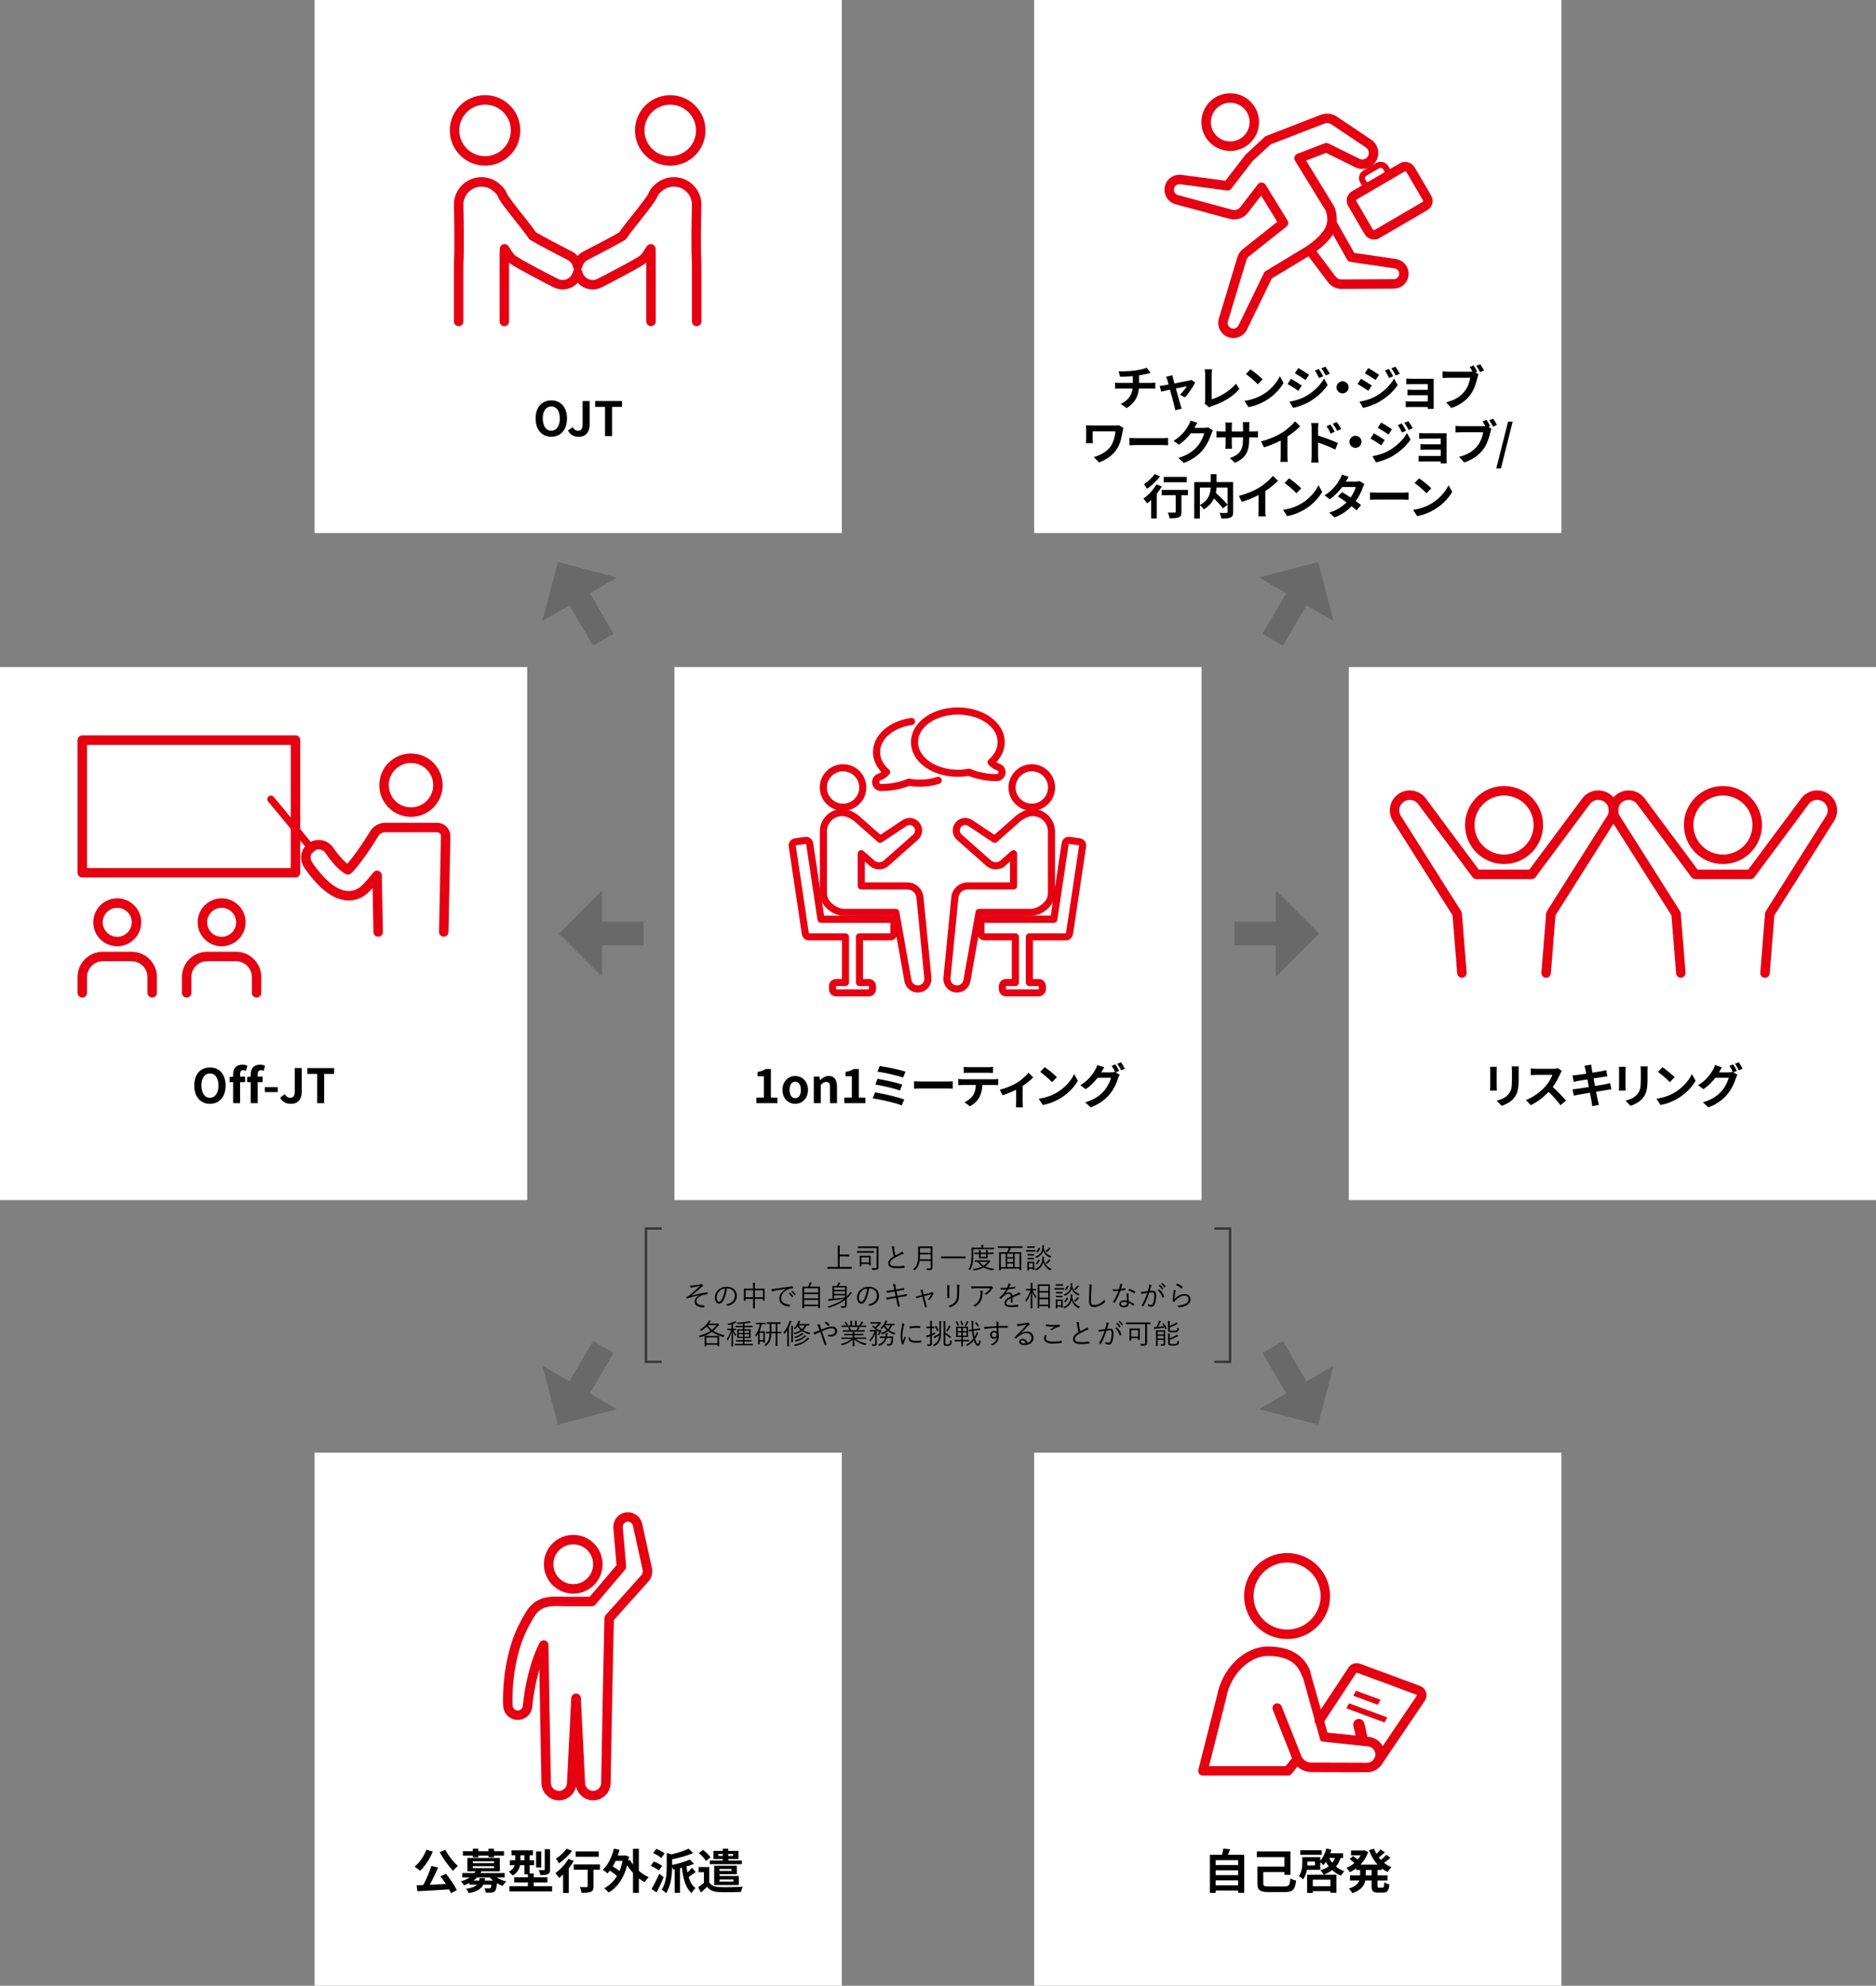 <?xml version="1.0" encoding="UTF-8"?><svg id="_レイヤー_2" xmlns="http://www.w3.org/2000/svg" width="791.75" height="838.19" viewBox="0 0 791.75 838.19"><rect x="0" y="0" width="791.75" height="838.19" fill="#808080" stroke="none"/><defs><style>.cls-1{stroke-width:4px;}.cls-1,.cls-2{stroke:#e50012;stroke-linecap:round;stroke-linejoin:round;}.cls-1,.cls-2,.cls-3,.cls-4{fill:none;}.cls-2{stroke-width:3px;}.cls-5{fill:#696969;}.cls-6{fill:#fff;}.cls-3{stroke:#373737;stroke-miterlimit:10;}.cls-7{fill:#e50012;}.cls-4{stroke:#696969;stroke-width:10px;}</style></defs><g id="_文字"><rect class="cls-6" x="0" y="281.57" width="222.5" height="225" transform="translate(222.5 788.14) rotate(-180)"/><path d="M81.98,458.2c0-4.82,2.7-7.62,6.62-7.62s6.62,2.82,6.62,7.62-2.7,7.74-6.62,7.74-6.62-2.94-6.62-7.74ZM92.2,458.2c0-3.18-1.4-5.08-3.6-5.08s-3.6,1.9-3.6,5.08,1.4,5.18,3.6,5.18,3.6-2.02,3.6-5.18Z"/><path d="M98.38,456.78h-1.5v-2.18l1.5-.12v-.92c0-2.34,1.08-4.14,3.9-4.14.86,0,1.62.2,2.12.38l-.54,2.18c-.38-.16-.82-.24-1.18-.24-.88,0-1.36.52-1.36,1.76v.96h2.1v2.32h-2.1v8.88h-2.94v-8.88Z"/><path d="M105.82,456.78h-1.5v-2.18l1.5-.12v-.92c0-2.34,1.08-4.14,3.9-4.14.86,0,1.62.2,2.12.38l-.54,2.18c-.38-.16-.82-.24-1.18-.24-.88,0-1.36.52-1.36,1.76v.96h2.1v2.32h-2.1v8.88h-2.94v-8.88Z"/><path d="M111.78,458.88h5.46v2.1h-5.46v-2.1Z"/><path d="M118.2,463.34l2.02-1.5c.58,1.08,1.36,1.54,2.2,1.54,1.3,0,1.98-.7,1.98-2.74v-9.8h2.96v10.04c0,2.78-1.4,5.06-4.58,5.06-2.16,0-3.6-.88-4.58-2.6Z"/><path d="M133.86,453.32h-4.16v-2.48h11.32v2.48h-4.2v12.34h-2.96v-12.34Z"/><path class="cls-1" d="M184.82,331.43c0,6.28-5.09,11.37-11.37,11.37s-11.37-5.09-11.37-11.37,5.09-11.37,11.37-11.37,11.37,5.09,11.37,11.37Z"/><path class="cls-1" d="M187.29,393.38l.8-40.37c.04-2.04-1.59-3.7-3.63-3.7h-22.02c-.27,0-.54.03-.79.09-1.51.26-2.9,1.15-3.74,2.56-1.82,3.05-7.24,11.53-11.06,15.2-1.78-.73-5.43-4.51-7.79-8.14-1.46-2.26-4.31-3.07-6.69-2.04l-2.36,1.94c-1.18,1.74-1.27,4.09-.06,5.97.07.12,1.86,2.88,4.42,5.74,4,4.48,7.74,6.9,11.44,7.39.45.06.9.09,1.35.09,2.42,0,4.72-.88,6.57-2.55,1.76-1.58,3.63-3.77,5.41-6.07l.47,23.9M124.71,342.8v25.6H34.72v-55.99h89.99v30.39Z"/><circle class="cls-1" cx="93.53" cy="389.31" r="8.12"/><path class="cls-1" d="M78.77,419.09v-6.67c0-4.79,3.89-8.68,8.68-8.68h12.15c4.79,0,8.68,3.89,8.68,8.68v6.67"/><circle class="cls-1" cx="49.48" cy="389.31" r="8.12"/><path class="cls-1" d="M34.72,419.09v-6.67c0-4.79,3.89-8.68,8.68-8.68h12.15c4.79,0,8.68,3.89,8.68,8.68v6.67"/><path class="cls-7" d="M131.99,356.39l-10.83-13.2-4.33-5.23-1.32-1.59c-.54-.65-1.5-.74-2.15-.2-.65.54-.74,1.5-.2,2.15l3.67,4.43,4.33,5.23,8.48,10.36,2.36-1.94Z"/><rect class="cls-6" x="284.63" y="281.57" width="222.5" height="225" transform="translate(791.75 788.14) rotate(-180)"/><path d="M319.22,463.28h3.18v-8.98h-2.68v-1.82c1.48-.28,2.5-.66,3.44-1.24h2.18v12.04h2.78v2.38h-8.9v-2.38Z"/><path d="M330.24,460.06c0-3.72,2.58-5.88,5.38-5.88s5.38,2.16,5.38,5.88-2.58,5.88-5.38,5.88-5.38-2.16-5.38-5.88ZM338,460.06c0-2.1-.86-3.48-2.38-3.48s-2.38,1.38-2.38,3.48.86,3.48,2.38,3.48,2.38-1.36,2.38-3.48Z"/><path d="M343.46,454.46h2.4l.22,1.48h.06c.98-.96,2.12-1.76,3.64-1.76,2.42,0,3.46,1.68,3.46,4.5v6.98h-2.94v-6.62c0-1.74-.48-2.34-1.58-2.34-.92,0-1.5.44-2.32,1.26v7.7h-2.94v-11.2Z"/><path d="M356.34,463.28h3.18v-8.98h-2.68v-1.82c1.48-.28,2.5-.66,3.44-1.24h2.18v12.04h2.78v2.38h-8.9v-2.38Z"/><path d="M381.64,464.1l-1.1,2.5c-2.7-1.12-9.02-2.5-12.22-2.98l1-2.52c3.42.54,9.58,1.98,12.32,3ZM380.8,457.82l-.98,2.5c-2.3-.88-7.42-2.04-10.4-2.52l.92-2.42c2.86.48,7.94,1.56,10.46,2.44ZM382.16,452.36l-1.02,2.5c-2.32-.86-8-2.14-10.82-2.5l.94-2.36c2.62.32,8.38,1.48,10.9,2.36Z"/><path d="M389,456.52h10.74c.94,0,1.82-.08,2.34-.12v3.14c-.48-.02-1.5-.1-2.34-.1h-10.74c-1.14,0-2.48.04-3.22.1v-3.14c.72.06,2.18.12,3.22.12Z"/><path d="M406.36,455.56h13.1c.42,0,1.3-.04,1.82-.12v2.6c-.5-.04-1.26-.06-1.82-.06h-4.82c-.12,2.06-.56,3.74-1.28,5.14-.7,1.38-2.24,2.94-4.02,3.84l-2.34-1.7c1.42-.54,2.82-1.7,3.62-2.86.82-1.24,1.16-2.74,1.24-4.42h-5.5c-.6,0-1.36.04-1.92.08v-2.62c.6.06,1.3.12,1.92.12ZM408.9,450.46h8.04c.68,0,1.48-.04,2.16-.14v2.58c-.68-.04-1.46-.08-2.16-.08h-8.02c-.7,0-1.54.04-2.16.08v-2.58c.66.1,1.48.14,2.14.14Z"/><path d="M429.1,457.1c1.94-1.18,3.96-2.98,4.98-4.28l1.98,1.94c-.94,1.04-2.7,2.46-4.48,3.64v6.86c0,.7.02,1.76.14,2.16h-2.96c.04-.4.1-1.46.1-2.16v-5.28c-1.76.88-4,1.8-5.74,2.34l-1.18-2.36c2.6-.56,5.58-1.9,7.16-2.86Z"/><path d="M446.06,461.16c3.42-2.02,6.02-5.08,7.28-7.78l1.56,2.82c-1.52,2.7-4.18,5.46-7.4,7.4-2.02,1.22-4.6,2.34-7.42,2.82l-1.68-2.64c3.12-.44,5.72-1.46,7.66-2.62ZM446.06,454.7l-2.04,2.08c-1.04-1.12-3.54-3.3-5-4.32l1.88-2c1.4.94,4,3.02,5.16,4.24Z"/><path d="M472.34,452.02l-1.48.62,1.7,1.04c-.22.38-.5.94-.66,1.44-.54,1.78-1.68,4.44-3.5,6.66-1.9,2.34-4.3,4.16-8.06,5.66l-2.36-2.12c4.08-1.22,6.3-2.96,8.06-4.96,1.36-1.54,2.52-3.96,2.84-5.44h-5.62c-1.34,1.74-3.08,3.5-5.06,4.84l-2.24-1.68c3.5-2.12,5.26-4.72,6.24-6.44.3-.48.72-1.4.9-2.08l2.94.96c-.48.7-1,1.6-1.22,2.04-.02.04-.04.06-.06.1h4c.62,0,1.3-.1,1.74-.24l.14.08c-.4-.8-.96-1.86-1.46-2.58l1.58-.64c.5.72,1.22,2,1.58,2.74ZM474.74,451.1l-1.58.68c-.42-.84-1.06-2-1.62-2.76l1.58-.64c.52.74,1.26,2.02,1.62,2.72Z"/><path class="cls-2" d="M455.62,355.35l-4.33-.61c-.83-.12-1.62.47-1.74,1.3l-4.78,31.97h-29.24c-.84,0-1.53.69-1.53,1.53v4.38c0,.84.69,1.53,1.53,1.53h13v19.27h-3.95c-.84,0-1.53.69-1.53,1.53v1.31c0,.84.69,1.53,1.53,1.53h13.8c.84,0,1.53-.69,1.53-1.53v-1.31c0-.84-.69-1.53-1.53-1.53h-3.94v-19.27h15.49c.89,0,1.38-.94,1.45-1.36l5.53-37.01c.12-.83-.46-1.61-1.29-1.73Z"/><path class="cls-2" d="M434.88,385.14c3.87,0,8.87-3.53,8.87-7.94v-26.25c0-4.41-3.58-7.99-7.99-7.99-2.02,0-4.35,1.2-6.06,2.56l-9.89,8.74-10.34-6.87c-1.55-1.03-3.67-.79-4.94.64-1.39,1.57-1.24,3.96.33,5.35l12.38,10.96c1.69,1.5,4.28,1.54,6.02,0l.24-.22,4.27-3.77v13.61h-19.48c-2.71,0-5.02,2.07-5.29,4.82l-3.34,34.02c-.21,2.18,1.29,4.21,3.48,4.6,2.31.41,4.52-1.13,4.93-3.44l5.13-28.84h21.68Z"/><circle class="cls-2" cx="435.46" cy="332.41" r="8.33"/><path class="cls-2" d="M335.64,355.35l4.33-.61c.83-.12,1.62.47,1.74,1.3l4.78,31.97h29.24c.84,0,1.53.69,1.53,1.53v4.38c0,.84-.69,1.53-1.53,1.53h-13v19.27h3.95c.84,0,1.53.69,1.53,1.53v1.31c0,.84-.69,1.53-1.53,1.53h-13.8c-.84,0-1.53-.69-1.53-1.53v-1.31c0-.84.69-1.53,1.53-1.53h3.94v-19.27h-15.49c-.89,0-1.38-.94-1.45-1.36l-5.53-37.01c-.12-.83.46-1.61,1.29-1.73Z"/><path class="cls-2" d="M356.38,385.14c-3.87,0-8.87-3.53-8.87-7.94v-26.25c0-4.41,3.58-7.99,7.99-7.99,2.02,0,4.35,1.2,6.06,2.56l9.89,8.74,10.34-6.87c1.55-1.03,3.67-.79,4.94.64,1.39,1.57,1.24,3.96-.33,5.35l-12.38,10.96c-1.69,1.5-4.28,1.54-6.02,0l-.24-.22-4.27-3.77v13.61h19.48c2.71,0,5.02,2.07,5.29,4.82l3.34,34.02c.21,2.18-1.29,4.21-3.48,4.6-2.31.41-4.52-1.13-4.93-3.44l-5.13-28.84h-21.68Z"/><circle class="cls-2" cx="355.8" cy="332.41" r="8.33"/><path class="cls-2" d="M384.71,304.55c-3.43.47-6.6,1.64-9.16,3.4-3.61,2.49-5.61,5.86-5.61,9.5,0,3.16,1.49,6.11,4.25,8.46-.82.96-1.84,1.64-3.14,2.11-1.02.37-1.63,1.41-1.46,2.48.17,1.07,1.08,1.87,2.16,1.9.24,0,.48.01.72.01,3.59,0,7.6-.81,11.09-2.24,1.52.29,3.09.43,4.68.43,2.7,0,5.32-.42,7.7-1.2"/><path class="cls-2" d="M420.02,328.21c-3.59,0-7.6-.81-11.09-2.24-1.52.29-3.09.43-4.68.43-4.77,0-9.27-1.29-12.68-3.64-3.61-2.49-5.61-5.86-5.61-9.5s1.99-7.01,5.61-9.5c3.41-2.35,7.91-3.64,12.68-3.64s9.27,1.29,12.68,3.64c3.61,2.49,5.61,5.86,5.61,9.5,0,3.16-1.5,6.11-4.25,8.46.82.96,1.84,1.64,3.14,2.11,1.02.37,1.63,1.41,1.46,2.48-.17,1.07-1.08,1.87-2.16,1.9-.24,0-.48.01-.72.01Z"/><rect class="cls-6" x="569.25" y="281.57" width="222.5" height="225" transform="translate(1361.01 788.14) rotate(-180)"/><path d="M631.66,451.84v6.76c0,.5.02,1.28.06,1.74h-2.9c.02-.38.1-1.16.1-1.76v-6.74c0-.38-.02-1.08-.08-1.54h2.88c-.04.46-.06.9-.06,1.54ZM640.93,452.14v3.96c0,4.3-.84,6.16-2.32,7.8-1.32,1.44-3.4,2.42-4.86,2.88l-2.08-2.2c1.98-.46,3.6-1.22,4.8-2.52,1.38-1.5,1.64-3,1.64-6.12v-3.8c0-.8-.04-1.44-.12-2h3.02c-.04.56-.08,1.2-.08,2Z"/><path d="M658.45,453.34c-.68,1.56-1.8,3.7-3.14,5.5,1.98,1.72,4.4,4.28,5.58,5.72l-2.28,1.98c-1.3-1.8-3.16-3.84-5.04-5.66-2.12,2.24-4.78,4.32-7.52,5.62l-2.06-2.16c3.22-1.2,6.32-3.64,8.2-5.74,1.32-1.5,2.54-3.48,2.98-4.9h-6.78c-.84,0-1.94.12-2.36.14v-2.84c.54.08,1.76.14,2.36.14h7.06c.86,0,1.66-.12,2.06-.26l1.64,1.22c-.16.22-.52.84-.7,1.24Z"/><path d="M668.71,449.86l2.82-.46c.06.4.12,1.08.22,1.56.04.28.16.94.32,1.84,1.7-.28,3.22-.52,3.94-.66.64-.12,1.4-.28,1.88-.42l.48,2.62c-.44.04-1.24.16-1.84.24-.82.14-2.34.38-4,.64.2,1,.4,2.1.62,3.2,1.8-.3,3.44-.58,4.34-.76.78-.16,1.52-.32,2.04-.48l.54,2.64c-.54.04-1.36.18-2.12.3-.96.16-2.58.42-4.34.7.32,1.64.6,2.98.72,3.6.14.6.34,1.32.52,1.96l-2.88.52c-.1-.74-.16-1.44-.28-2.02-.1-.58-.36-1.96-.68-3.64-2.04.34-3.92.66-4.78.82-.86.16-1.54.3-2,.42l-.56-2.68c.54-.02,1.44-.14,2.08-.22.92-.12,2.78-.42,4.8-.74-.2-1.08-.42-2.2-.6-3.22-1.76.28-3.3.54-3.92.64-.64.14-1.16.24-1.84.42l-.54-2.76c.64-.02,1.24-.06,1.86-.14.7-.08,2.24-.3,3.96-.58-.16-.84-.3-1.5-.36-1.82-.12-.58-.26-1.04-.4-1.52Z"/><path d="M686.05,451.84v6.76c0,.5.02,1.28.06,1.74h-2.9c.02-.38.1-1.16.1-1.76v-6.74c0-.38-.02-1.08-.08-1.54h2.88c-.04.46-.06.9-.06,1.54ZM695.31,452.14v3.96c0,4.3-.84,6.16-2.32,7.8-1.32,1.44-3.4,2.42-4.86,2.88l-2.08-2.2c1.98-.46,3.6-1.22,4.8-2.52,1.38-1.5,1.64-3,1.64-6.12v-3.8c0-.8-.04-1.44-.12-2h3.02c-.04.56-.08,1.2-.08,2Z"/><path d="M706.77,461.16c3.42-2.02,6.02-5.08,7.28-7.78l1.56,2.82c-1.52,2.7-4.18,5.46-7.4,7.4-2.02,1.22-4.6,2.34-7.42,2.82l-1.68-2.64c3.12-.44,5.72-1.46,7.66-2.62ZM706.77,454.7l-2.04,2.08c-1.04-1.12-3.54-3.3-5-4.32l1.88-2c1.4.94,4,3.02,5.16,4.24Z"/><path d="M733.05,452.02l-1.48.62,1.7,1.04c-.22.38-.5.94-.66,1.44-.54,1.78-1.68,4.44-3.5,6.66-1.9,2.34-4.3,4.16-8.06,5.66l-2.36-2.12c4.08-1.22,6.3-2.96,8.06-4.96,1.36-1.54,2.52-3.96,2.84-5.44h-5.62c-1.34,1.74-3.08,3.5-5.06,4.84l-2.24-1.68c3.5-2.12,5.26-4.72,6.24-6.44.3-.48.72-1.4.9-2.08l2.94.96c-.48.7-1,1.6-1.22,2.04-.02.04-.04.06-.06.1h4c.62,0,1.3-.1,1.74-.24l.14.08c-.4-.8-.96-1.86-1.46-2.58l1.58-.64c.5.72,1.22,2,1.58,2.74ZM735.45,451.1l-1.58.68c-.42-.84-1.06-2-1.62-2.76l1.58-.64c.52.74,1.26,2.02,1.62,2.72Z"/><circle class="cls-1" cx="634.77" cy="348.25" r="14.47"/><path class="cls-1" d="M652.53,410.71l2-24.99,25.44-40.22c1.77-2.81,1.11-6.57-1.6-8.59-2.85-2.12-6.87-1.53-8.99,1.32l-22.94,30.85h-23.36l-22.94-30.85c-1.99-2.66-5.73-3.4-8.59-1.6-3,1.9-3.89,5.86-2,8.86l25.44,40.22,2,24.99"/><circle class="cls-1" cx="727.15" cy="348.25" r="14.47"/><path class="cls-1" d="M744.91,410.71l2-24.99,25.44-40.22c1.77-2.81,1.11-6.57-1.6-8.59-2.85-2.12-6.87-1.53-8.99,1.32l-22.94,30.85h-23.36l-22.94-30.85c-1.99-2.66-5.73-3.4-8.59-1.6-3,1.9-3.89,5.86-2,8.86l25.44,40.22,2,24.99"/><rect class="cls-6" x="132.78" y="0" width="222.5" height="225" transform="translate(488.05 225) rotate(-180)"/><path d="M226.05,176.63c0-4.82,2.7-7.62,6.62-7.62s6.62,2.82,6.62,7.62-2.7,7.74-6.62,7.74-6.62-2.94-6.62-7.74ZM236.27,176.63c0-3.18-1.4-5.08-3.6-5.08s-3.6,1.9-3.6,5.08,1.4,5.18,3.6,5.18,3.6-2.02,3.6-5.18Z"/><path d="M239.69,181.78l2.02-1.5c.58,1.08,1.36,1.54,2.2,1.54,1.3,0,1.98-.7,1.98-2.74v-9.8h2.96v10.04c0,2.78-1.4,5.06-4.58,5.06-2.16,0-3.6-.88-4.58-2.6Z"/><path d="M255.35,171.75h-4.16v-2.48h11.32v2.48h-4.2v12.34h-2.96v-12.34Z"/><circle class="cls-1" cx="282.86" cy="55.05" r="12.88" transform="translate(64.35 242.92) rotate(-51.7)"/><circle class="cls-1" cx="204.72" cy="55.05" r="12.88" transform="translate(24.17 166.15) rotate(-46.66)"/><path class="cls-1" d="M212.84,135.68v-28.28c.03-.85.06-1.64.08-2.38,2.36,3.79,2.87,4.14,3.75,4.74,3.45,2.35,15.47,8.51,17.84,9.72.95.48,1.95.71,2.94.71,2.36,0,4.64-1.3,5.79-3.55.25-.5.43-1.02.55-1.54.12.52.29,1.04.55,1.54,1.15,2.25,3.43,3.55,5.79,3.55.99,0,2-.23,2.94-.71,2.37-1.21,14.39-7.37,17.84-9.72.87-.59,1.39-.95,3.75-4.74.02.73.05,1.52.08,2.37v28.28M294.02,135.68v-24.02c-.1-2.41-.17-4.5-.18-5.67-.09-10.47.17-19.21.18-19.3.16-5.32-4.02-9.76-9.34-9.92-2.76-.08-5.29,1.01-7.1,2.82-.97.77-1.72,1.8-2.13,2.99-1.4,2.91-10.2,13.13-12.71,16.99-3.1,1.87-10.89,5.95-15.57,8.34-1.79.91-2.97,2.54-3.38,4.35-.41-1.81-1.6-3.44-3.38-4.35-4.68-2.39-12.47-6.47-15.57-8.33-2.51-3.86-11.31-14.08-12.71-16.99-.41-1.19-1.15-2.22-2.11-2.98-1.81-1.82-4.34-2.91-7.11-2.83-5.32.16-9.5,4.6-9.34,9.92,0,.09.26,8.83.17,19.3,0,1.17-.08,3.25-.17,5.67v24.02"/><rect class="cls-6" x="436.48" y="0" width="222.5" height="225" transform="translate(1095.45 225) rotate(-180)"/><path d="M478.94,156.41c2-.28,4.04-.74,5.04-1.2l1.64,2.2c-.68.16-1.2.3-1.54.38-.98.26-2.16.48-3.36.66v3.18h5.04c.44,0,1.38-.08,1.82-.12v2.58c-.54-.04-1.22-.08-1.76-.08h-5.18c-.3,3.36-1.74,6.2-5.12,8.24l-2.54-1.74c3.04-1.4,4.64-3.54,5.02-6.5h-5.5c-.62,0-1.36.04-1.88.08v-2.58c.54.06,1.22.12,1.84.12h5.64v-2.84c-1.92.16-4.02.22-5.36.26l-.62-2.32c1.52.04,4.62,0,6.82-.32Z"/><path d="M495.12,159.91c.14.48.32,1.16.54,1.94,2.54-.48,5.34-1.02,6.12-1.2.36-.06.74-.18,1.02-.32l1.6,1.14c-.84,1.76-2.86,4.76-4.26,6.26l-2.2-1.1c1.02-.92,2.42-2.62,2.96-3.6-.48.08-2.48.5-4.64.94.76,2.76,1.62,5.84,1.92,6.88.12.34.38,1.24.54,1.64l-2.72.68c-.06-.54-.2-1.2-.36-1.76-.3-1.08-1.12-4.2-1.84-6.92-1.68.36-3.14.66-3.74.8l-.62-2.4c.64-.06,1.18-.12,1.84-.24.28-.04,1-.16,1.92-.34-.2-.78-.38-1.42-.52-1.86-.14-.52-.34-1-.56-1.42l2.68-.64c.08.46.2,1,.32,1.52Z"/><path d="M508.64,169v-10.84c0-.76-.1-1.7-.22-2.28h3.14c-.12.78-.2,1.5-.2,2.28v10.4c3.26-.94,7.72-3.5,10.28-6.62l1.42,2.26c-2.74,3.28-6.88,5.66-11.6,7.2-.28.1-.72.24-1.18.54l-1.9-1.64c.24-.5.26-.84.26-1.3Z"/><path d="M532.88,166.59c3.42-2.02,6.02-5.08,7.28-7.78l1.56,2.82c-1.52,2.7-4.18,5.46-7.4,7.4-2.02,1.22-4.6,2.34-7.42,2.82l-1.68-2.64c3.12-.44,5.72-1.46,7.66-2.62ZM532.88,160.13l-2.04,2.08c-1.04-1.12-3.54-3.3-5-4.32l1.88-2c1.4.94,4,3.02,5.16,4.24Z"/><path d="M549.42,162.73l-1.46,2.24c-1.14-.8-3.22-2.14-4.56-2.86l1.44-2.2c1.36.72,3.56,2.1,4.58,2.82ZM551.02,167.29c3.4-1.9,6.2-4.64,7.78-7.5l1.54,2.72c-1.84,2.78-4.68,5.3-7.94,7.2-2.04,1.14-4.92,2.14-6.68,2.46l-1.5-2.62c2.24-.38,4.64-1.06,6.8-2.26ZM552.48,158.21l-1.48,2.2c-1.12-.78-3.2-2.12-4.52-2.86l1.44-2.2c1.32.72,3.52,2.12,4.56,2.86ZM558.44,158.83l-1.74.74c-.58-1.26-1.04-2.12-1.76-3.14l1.68-.7c.56.84,1.36,2.18,1.82,3.1ZM561.24,157.75l-1.7.76c-.64-1.26-1.14-2.04-1.88-3.04l1.7-.7c.62.8,1.4,2.1,1.88,2.98Z"/><path d="M569.18,163.49c0,1.4-1.16,2.56-2.56,2.56s-2.56-1.16-2.56-2.56,1.16-2.56,2.56-2.56,2.56,1.16,2.56,2.56Z"/><path d="M578.96,162.73l-1.46,2.24c-1.14-.8-3.22-2.14-4.56-2.86l1.44-2.2c1.36.72,3.56,2.1,4.58,2.82ZM580.56,167.29c3.4-1.9,6.2-4.64,7.78-7.5l1.54,2.72c-1.84,2.78-4.68,5.3-7.94,7.2-2.04,1.14-4.92,2.14-6.68,2.46l-1.5-2.62c2.24-.38,4.64-1.06,6.8-2.26ZM582.02,158.21l-1.48,2.2c-1.12-.78-3.2-2.12-4.52-2.86l1.44-2.2c1.32.72,3.52,2.12,4.56,2.86ZM587.98,158.83l-1.74.74c-.58-1.26-1.04-2.12-1.76-3.14l1.68-.7c.56.84,1.36,2.18,1.82,3.1ZM590.78,157.75l-1.7.76c-.64-1.26-1.14-2.04-1.88-3.04l1.7-.7c.62.8,1.4,2.1,1.88,2.98Z"/><path d="M595.98,159.89h7.56c.48,0,1.22-.02,1.54-.04-.02.26-.02.92-.02,1.34v10.04c0,.32.02,1,.02,1.36h-2.52c.02-.18.02-.5.02-.8h-7.58c-.56,0-1.38.04-1.72.06v-2.46c.34.04,1.02.08,1.74.08h7.56v-2.66h-6.38c-.76,0-1.72.02-2.18.04v-2.36c.52.04,1.42.06,2.18.06h6.38v-2.42h-6.6c-.74,0-2,.04-2.48.08v-2.42c.52.06,1.74.1,2.48.1Z"/><path d="M623.46,156.87l-.74.3,1.28.84c-.2.38-.34.96-.44,1.38-.48,1.96-1.34,5.06-3.02,7.28-1.8,2.4-4.46,4.38-8.04,5.54l-2.18-2.4c3.96-.92,6.22-2.66,7.84-4.7,1.32-1.66,2.08-3.92,2.34-5.64h-9.3c-.92,0-1.86.04-2.38.08v-2.82c.58.08,1.72.16,2.38.16h9.26c.24,0,.58,0,.94-.04-.34-.66-.74-1.36-1.12-1.94l1.64-.68c.52.76,1.18,1.92,1.54,2.64ZM626.32,156.37l-1.66.72c-.44-.82-1.06-1.96-1.6-2.7l1.66-.66c.5.72,1.22,1.94,1.6,2.64Z"/><path d="M473.79,182.03c-.36,2.1-.82,5-2.38,7.42-1.66,2.62-4.38,4.62-7.58,5.74l-2.24-2.28c2.7-.66,5.78-2.32,7.36-4.82,1-1.62,1.62-3.84,1.82-6h-9.6v3.34c0,.3.02,1.02.08,1.64h-2.94c.06-.62.1-1.1.1-1.64v-4.22c0-.54-.04-1.16-.1-1.68.64.04,1.52.08,2.46.08h9.56c.68,0,1.36-.04,1.9-.14l1.92,1.22c-.12.3-.3,1.06-.36,1.34Z"/><path d="M479.89,184.95h10.74c.94,0,1.82-.08,2.34-.12v3.14c-.48-.02-1.5-.1-2.34-.1h-10.74c-1.14,0-2.48.04-3.22.1v-3.14c.72.06,2.18.12,3.22.12Z"/><path d="M504.15,180.53s-.04.06-.06.1h4.02c.62,0,1.28-.1,1.74-.24l2.04,1.26c-.22.38-.5.94-.66,1.44-.54,1.78-1.68,4.44-3.48,6.68-1.9,2.32-4.32,4.16-8.08,5.64l-2.36-2.12c4.1-1.22,6.32-2.96,8.06-4.94,1.36-1.56,2.52-3.96,2.84-5.46h-5.62c-1.34,1.74-3.08,3.5-5.04,4.84l-2.24-1.66c3.5-2.14,5.24-4.72,6.24-6.44.3-.5.72-1.42.9-2.1l2.92.96c-.46.7-.98,1.6-1.22,2.04Z"/><path d="M521.19,195.36l-2.14-2.02c3.86-1.34,5.56-3.06,5.56-7.98v-.76h-4.74v2.72c0,.88.06,1.7.08,2.1h-2.8c.06-.4.12-1.2.12-2.1v-2.72h-1.7c-1,0-1.72.04-2.16.08v-2.72c.34.06,1.16.18,2.16.18h1.7v-1.98c0-.58-.06-1.2-.12-1.8h2.84c-.06.38-.12,1.02-.12,1.8v1.98h4.74v-2.1c0-.8-.06-1.46-.12-1.86h2.86c-.06.4-.14,1.06-.14,1.86v2.1h1.48c1.06,0,1.66-.04,2.2-.14v2.66c-.44-.04-1.14-.06-2.2-.06h-1.48v.66c0,4.96-1.2,7.98-6.02,10.1Z"/><path d="M540.93,182.73c2.06-1.28,4.34-3.28,5.64-4.86l2.16,2.06c-1.52,1.5-3.44,3.06-5.38,4.34v8.08c0,.88.04,2.12.18,2.62h-3.16c.08-.48.14-1.74.14-2.62v-6.4c-2.06,1.08-4.6,2.16-7.06,2.88l-1.26-2.52c3.58-.92,6.52-2.22,8.74-3.58Z"/><path d="M553.55,180.97c0-.72-.06-1.7-.2-2.42h3.12c-.08.7-.18,1.58-.18,2.42v2.92c2.66.8,6.52,2.22,8.36,3.12l-1.12,2.78c-2.08-1.1-5.08-2.26-7.24-2.98v5.66c0,.56.1,1.96.2,2.78h-3.14c.12-.78.2-2,.2-2.78v-11.5ZM563.35,182.23l-1.74.78c-.58-1.26-1.02-2.06-1.76-3.1l1.68-.7c.56.84,1.36,2.12,1.82,3.02ZM566.03,181.07l-1.68.82c-.64-1.26-1.12-2-1.86-3l1.66-.78c.58.8,1.42,2.06,1.88,2.96Z"/><path d="M574.63,186.49c0,1.4-1.16,2.56-2.56,2.56s-2.56-1.16-2.56-2.56,1.16-2.56,2.56-2.56,2.56,1.16,2.56,2.56Z"/><path d="M584.41,185.73l-1.46,2.24c-1.14-.8-3.22-2.14-4.56-2.86l1.44-2.2c1.36.72,3.56,2.1,4.58,2.82ZM586.01,190.29c3.4-1.9,6.2-4.64,7.78-7.5l1.54,2.72c-1.84,2.78-4.68,5.3-7.94,7.2-2.04,1.14-4.92,2.14-6.68,2.46l-1.5-2.62c2.24-.38,4.64-1.06,6.8-2.26ZM587.47,181.21l-1.48,2.2c-1.12-.78-3.2-2.12-4.52-2.86l1.44-2.2c1.32.72,3.52,2.12,4.56,2.86ZM593.43,181.83l-1.74.74c-.58-1.26-1.04-2.12-1.76-3.14l1.68-.7c.56.84,1.36,2.18,1.82,3.1ZM596.23,180.75l-1.7.76c-.64-1.26-1.14-2.04-1.88-3.04l1.7-.7c.62.8,1.4,2.1,1.88,2.98Z"/><path d="M601.43,182.89h7.56c.48,0,1.22-.02,1.54-.04-.02.26-.02.92-.02,1.34v10.04c0,.32.02,1,.02,1.36h-2.52c.02-.18.02-.5.02-.8h-7.58c-.56,0-1.38.04-1.72.06v-2.46c.34.04,1.02.08,1.74.08h7.56v-2.66h-6.38c-.76,0-1.72.02-2.18.04v-2.36c.52.04,1.42.06,2.18.06h6.38v-2.42h-6.6c-.74,0-2,.04-2.48.08v-2.42c.52.06,1.74.1,2.48.1Z"/><path d="M628.91,179.87l-.74.3,1.28.84c-.2.38-.34.96-.44,1.38-.48,1.96-1.34,5.06-3.02,7.28-1.8,2.4-4.46,4.38-8.04,5.54l-2.18-2.4c3.96-.92,6.22-2.66,7.84-4.7,1.32-1.66,2.08-3.92,2.34-5.64h-9.3c-.92,0-1.86.04-2.38.08v-2.82c.58.08,1.72.16,2.38.16h9.26c.24,0,.58,0,.94-.04-.34-.66-.74-1.36-1.12-1.94l1.64-.68c.52.76,1.18,1.92,1.54,2.64ZM631.77,179.37l-1.66.72c-.44-.82-1.06-1.96-1.6-2.7l1.66-.66c.5.72,1.22,1.94,1.6,2.64Z"/><path d="M636.47,177.97h1.94l-4.96,19.76h-1.96l4.98-19.76Z"/><path d="M490.34,205.35c-.6,1.02-1.34,2.06-2.14,3.06v10.44h-2.38v-7.82c-.56.54-1.1,1.04-1.64,1.48-.34-.48-1.14-1.56-1.62-2.06,2.04-1.4,4.22-3.72,5.5-5.98l2.28.88ZM489.6,201.09c-1.44,1.88-3.6,3.94-5.5,5.26-.3-.52-.9-1.48-1.32-1.94,1.66-1.06,3.56-2.86,4.52-4.26l2.3.94ZM501.36,209.05h-2.74v7.02c0,1.28-.24,1.94-1.12,2.3-.84.36-2.12.4-3.9.4-.1-.7-.4-1.72-.72-2.42,1.14.06,2.46.06,2.82.04.36,0,.5-.08.5-.38v-6.96h-5.9v-2.26h11.06v2.26ZM500.86,203.55h-9.72v-2.26h9.72v2.26Z"/><path d="M520.44,216.12c0,1.28-.26,1.94-1.1,2.32-.82.38-2.1.42-3.88.42-.08-.68-.44-1.74-.78-2.36,1.18.06,2.52.04,2.9.04.38-.02.5-.12.5-.48v-3l-1.96,1.52c-.8-1.1-2.3-2.72-3.76-4.18-.78,1.68-2.12,3.32-4.3,4.6-.34-.48-1.08-1.32-1.66-1.76v5.64h-2.38v-15.4h6.96v-3.32h2.46v3.32h7v12.64ZM506.4,213.17c3.78-1.96,4.46-4.92,4.56-7.38h-4.56v7.38ZM513.42,205.79c-.04.74-.12,1.48-.28,2.26,1.7,1.54,3.84,3.58,4.94,4.96v-7.22h-4.66Z"/><path d="M531.6,205.73c2.06-1.28,4.34-3.28,5.64-4.86l2.16,2.06c-1.52,1.5-3.44,3.06-5.38,4.34v8.08c0,.88.04,2.12.18,2.62h-3.16c.08-.48.14-1.74.14-2.62v-6.4c-2.06,1.08-4.6,2.16-7.06,2.88l-1.26-2.52c3.58-.92,6.52-2.22,8.74-3.58Z"/><path d="M549.18,212.59c3.42-2.02,6.02-5.08,7.28-7.78l1.56,2.82c-1.52,2.7-4.18,5.46-7.4,7.4-2.02,1.22-4.6,2.34-7.42,2.82l-1.68-2.64c3.12-.44,5.72-1.46,7.66-2.62ZM549.18,206.13l-2.04,2.08c-1.04-1.12-3.54-3.3-5-4.32l1.88-2c1.4.94,4,3.02,5.16,4.24Z"/><path d="M567.98,203.29h4.06c.62,0,1.3-.08,1.74-.22l2.04,1.26c-.22.38-.48.92-.66,1.42-.54,1.62-1.54,3.76-2.96,5.76.86.62,1.64,1.2,2.22,1.68l-1.9,2.26c-.54-.5-1.28-1.12-2.1-1.78-1.76,1.86-4.04,3.56-7.16,4.74l-2.32-2.02c3.46-1.06,5.68-2.68,7.34-4.34-1.3-.96-2.62-1.86-3.64-2.5l1.78-1.82c1.06.6,2.32,1.42,3.58,2.26,1.04-1.44,1.9-3.18,2.2-4.42h-5.72c-1.4,1.86-3.26,3.78-5.28,5.18l-2.16-1.66c3.5-2.18,5.36-4.92,6.36-6.66.32-.48.74-1.4.92-2.08l2.9.9c-.5.7-1,1.6-1.24,2.04Z"/><path d="M581.4,207.95h10.74c.94,0,1.82-.08,2.34-.12v3.14c-.48-.02-1.5-.1-2.34-.1h-10.74c-1.14,0-2.48.04-3.22.1v-3.14c.72.06,2.18.12,3.22.12Z"/><path d="M604.06,212.59c3.42-2.02,6.02-5.08,7.28-7.78l1.56,2.82c-1.52,2.7-4.18,5.46-7.4,7.4-2.02,1.22-4.6,2.34-7.42,2.82l-1.68-2.64c3.12-.44,5.72-1.46,7.66-2.62ZM604.06,206.13l-2.04,2.08c-1.04-1.12-3.54-3.3-5-4.32l1.88-2c1.4.94,4,3.02,5.16,4.24Z"/><circle class="cls-1" cx="519.2" cy="51.54" r="10.17" transform="translate(115.63 382.23) rotate(-45)"/><path class="cls-1" d="M588.83,111.3l-18.54-2.71-8.2-14.51c-.12.58-.29,1.17-.5,1.78-1.37,3.98-5.81,7.61-8.83,9.7l8.83,11.72.52.68c.93,1.21,2.39,1.99,4.04,1.99l22.09-.12c2.08,0,3.91-1.54,4.22-3.67.34-2.34-1.28-4.52-3.62-4.86Z"/><path class="cls-7" d="M577.11,77.26l-.85-1.46c-.34-.58-.14-1.32.44-1.66l5.38-3.14c.58-.34,1.32-.14,1.66.44l.85,1.46,2.19-1.28-.85-1.46c-1.04-1.79-3.35-2.39-5.14-1.35l-5.38,3.14c-1.79,1.04-2.39,3.35-1.35,5.14l.85,1.46,2.19-1.28Z"/><rect class="cls-1" x="572.24" y="75.24" width="28.46" height="18.92" rx="2.49" ry="2.49" transform="translate(37.35 307.39) rotate(-30.29)"/><path class="cls-1" d="M527.03,66.79l-8.96,11.63-19.71-2.63c-2.13-.29-4.19,1.04-4.77,3.17-.63,2.32.75,4.7,3.06,5.33l22.85,6.17c2.01.54,4.25-.13,5.6-1.89l.22-.29,7.12-9.24,9.24,15.06-15.19,12.06-.71.57c-.76.6-1.34,1.43-1.64,2.42l-7.82,25.9c-.62,2.03.32,4.27,2.29,5.22,2.18,1.06,4.81.15,5.87-2.03l10.74-22.12,17.51-10.58c.06-.04.21-.15.21-.15,3.03-2.09,7.5-5.62,8.77-9.3.83-2.42.46-6.41-.48-8.14-.27-.5-12.97-21.16-12.97-21.16l11.5-4.45,13.09,6.48c2.1,1.05,4.71.39,6.05-1.61,1.46-2.18.88-5.13-1.3-6.59l-14.61-9.8c-1.35-.89-3.12-1.15-4.74-.53l-.34.13s-22.57,8.74-22.78,8.82l-8.12,7.55Z"/><rect class="cls-6" x="132.78" y="613.19" width="222.5" height="225" transform="translate(488.05 1451.37) rotate(-180)"/><path d="M182.67,781.56c-1.28,3.14-3.38,6.24-5.42,8.14-.48-.5-1.66-1.4-2.28-1.78,2.06-1.62,3.94-4.36,4.98-7.14l2.72.78ZM188.23,790.92c1.74,2.16,3.62,4.98,4.6,6.9l-2.48,1.3c-.2-.48-.48-1.02-.82-1.6-4.8.32-9.84.62-13.36.78l-.32-2.5,2.78-.1c1.28-2.38,2.66-5.58,3.42-8.08l2.86.66c-1.04,2.46-2.34,5.14-3.56,7.3,2.16-.1,4.5-.22,6.82-.34-.72-1.12-1.52-2.26-2.26-3.24l2.32-1.08ZM187.95,780.82c1.16,2.34,3.44,5.14,5.26,6.82-.62.5-1.54,1.42-2,2.08-1.88-2.02-4.18-5.18-5.64-7.92l2.38-.98Z"/><path d="M209.61,792.48c1.14.72,2.58,1.34,4.06,1.68-.5.46-1.18,1.3-1.52,1.9-.82-.28-1.66-.66-2.42-1.12-.18,1.94-.42,2.9-.86,3.36-.42.38-.88.52-1.46.58-.52.06-1.44.04-2.4.02-.04-.58-.26-1.36-.58-1.86.8.08,1.58.1,1.92.1.3,0,.48-.04.64-.18.18-.18.32-.6.42-1.44h-3.42c-.84,1.74-2.52,2.88-6.14,3.6-.2-.56-.74-1.38-1.14-1.82,2.46-.38,3.84-.96,4.62-1.78h-3.2v-.68c-.7.36-1.48.7-2.3,1-.24-.54-.9-1.34-1.36-1.68,1.54-.46,2.76-1.02,3.74-1.68h-3.12v-1.84h5.1c.18-.24.34-.48.48-.72h-3.42v-5.64h13.68v5.64h-7.8c-.12.24-.24.48-.38.72h10.24v1.84h-3.38ZM199.55,783.28h-4.2v-1.88h4.2v-1.04h2.32v1.04h4.28v-1.04h2.34v1.04h4.22v1.88h-4.22v.7h-2.34v-.7h-4.28v.7h-2.32v-.7ZM199.53,786.44h9v-.78h-9v.78ZM199.53,788.54h9v-.8h-9v.8ZM204.73,792.78c-.04.36-.1.7-.18,1.04h3.56c-.52-.42-.98-.86-1.4-1.34h-5.36c-.46.48-.96.92-1.56,1.34h2.46c.08-.32.14-.66.2-1.04h2.28Z"/><path d="M233.01,796.18v2.2h-18.02v-2.2h7.82v-1.6h-5.8v-2.16h5.8v-1.26h-1.5v-3.84h-1.84c-.32,1.64-1.16,3.28-3.14,4.38-.3-.44-1.14-1.34-1.56-1.66,1.48-.76,2.14-1.72,2.44-2.72h-2.02v-2.1h2.26v-2.1h-1.58v-2.08h9.08v2.08h-1.42v2.1h1.88v2.1h-1.88v3.5h1.72v1.6h5.78v2.16h-5.78v1.6h7.76ZM221.31,785.22v-2.1h-1.68v2.1h1.68ZM228.43,788.24h-2.18v-6.76h2.18v6.76ZM232.15,789.1c0,1.1-.2,1.66-.96,2-.72.32-1.74.38-3.14.38-.1-.62-.42-1.52-.7-2.1.9.04,1.86.04,2.16.02.28-.02.38-.08.38-.34v-8.5h2.26v8.54Z"/><path d="M242.17,785.54c-.6,1.02-1.34,2.06-2.14,3.06v10.44h-2.38v-7.82c-.56.54-1.1,1.04-1.64,1.48-.34-.48-1.14-1.56-1.62-2.06,2.04-1.4,4.22-3.72,5.5-5.98l2.28.88ZM241.43,781.28c-1.44,1.88-3.6,3.94-5.5,5.26-.3-.52-.9-1.48-1.32-1.94,1.66-1.06,3.56-2.86,4.52-4.26l2.3.94ZM253.19,789.24h-2.74v7.02c0,1.28-.24,1.94-1.12,2.3-.84.36-2.12.4-3.9.4-.1-.7-.4-1.72-.72-2.42,1.14.06,2.46.06,2.82.04.36,0,.5-.08.5-.38v-6.96h-5.9v-2.26h11.06v2.26ZM252.69,783.74h-9.72v-2.26h9.72v2.26Z"/><path d="M269.63,789.7c1.28,1.12,2.72,2.04,4.18,2.68-.58.5-1.34,1.46-1.74,2.08-.84-.44-1.66-.98-2.44-1.58v6.1h-2.48v-8.42c-.9-.98-1.72-2.08-2.44-3.22-1.5,5.66-4.28,9.48-7.84,11.5-.4-.52-1.32-1.4-1.9-1.78,2.2-1.14,4.02-2.86,5.42-5.18-.78-.72-1.94-1.58-3-2.28-.32.44-.66.82-1.02,1.18-.42-.4-1.4-1.18-1.98-1.52,2.2-2,3.82-5.34,4.7-8.92l2.36.46c-.22.84-.46,1.64-.74,2.44h2.78l.42-.08,1.56.54c-.1.6-.2,1.18-.3,1.74l.74-.28c.34.64.76,1.3,1.24,1.92v-6.7h2.48v9.32ZM259.81,785.5c-.36.82-.76,1.58-1.2,2.32,1,.58,2.06,1.3,2.86,1.94.54-1.28.96-2.7,1.28-4.26h-2.94Z"/><path d="M278.07,789.58c-.74-.66-2.24-1.5-3.42-2l1.28-1.8c1.18.42,2.74,1.18,3.5,1.8l-1.36,2ZM280.11,792.38c-.9,2.14-2,4.46-3,6.4l-2.14-1.4c.92-1.54,2.24-4.08,3.26-6.42l1.88,1.42ZM279.09,784.3c-.7-.68-2.22-1.6-3.42-2.1l1.32-1.8c1.18.46,2.74,1.28,3.52,1.94l-1.42,1.96ZM293.59,790.2c-1.06.72-2.08,1.58-2.96,2.14.6,2.02,1.52,3.66,2.9,4.64-.54.46-1.3,1.42-1.66,2.1-2.54-2.16-3.54-6.02-4.08-10.72l-.78.18v10.42h-2.26v-9.94l-.66.12c-.08-.32-.24-.78-.42-1.2-.02,3.16-.36,7.96-2.6,11.22-.32-.5-1.26-1.24-1.84-1.5,1.98-2.96,2.16-7.02,2.16-9.94v-5.54l2.04.56c2.68-.66,5.42-1.52,7.2-2.4l1.94,1.88c-2.54,1.06-5.86,1.96-8.9,2.6v2.4c2.72-.58,5.64-1.42,7.42-2.3l1.86,1.8c-.96.42-2.06.78-3.2,1.12.1.88.22,1.72.38,2.52.7-.62,1.42-1.38,1.9-1.98l1.56,1.82Z"/><path d="M299.35,794.54c.78,1.36,2.2,1.92,4.22,2.02,2.4.1,7.14.04,9.88-.18-.26.52-.6,1.58-.7,2.22-2.46.12-6.76.16-9.18.06-2.38-.1-3.98-.68-5.16-2.24-.8.8-1.62,1.56-2.62,2.44l-1.1-2.28c.74-.5,1.62-1.12,2.4-1.8v-4.5h-2.24v-2.18h4.5v6.44ZM297.93,785.52c-.56-.98-1.88-2.36-3-3.32l1.82-1.36c1.12.9,2.5,2.22,3.14,3.18l-1.96,1.5ZM305.07,784.7h-4v-3.42h4v-.92h2.26v.92h4.34v3.42h-4.34v.64h5.76v1.54h-13.52v-1.54h5.5v-.64ZM303.65,791.12v.76h8.16v3.82h-10.4v-8.18h9.56v3.6h-7.32ZM305.07,783.4v-.84h-1.86v.84h1.86ZM303.65,788.9v.82h5.06v-.82h-5.06ZM303.65,793.32v.9h5.88v-.9h-5.88ZM307.33,782.56v.84h2.04v-.84h-2.04Z"/><path class="cls-1" d="M273.23,662.54l-4.11-18.71c-.34-2.08-2.22-3.63-4.37-3.5-2.3.14-4.05,2.12-3.91,4.42l1.43,16.55-12.48,14.71h-10.55c-5.54,0-11.33-1.1-15.26,5.02-1.23,1.91-2.33,3.92-3.35,5.99-.5,1.04-.99,2.1-1.44,3.19-.22.54-.44,1.09-.65,1.65l-.3.84c-.1.28-.18.55-.27.82-.72,2.17-1.31,4.36-1.8,6.55-.49,2.19-.89,4.38-1.17,6.58-.29,2.2-.49,4.39-.61,6.6-.05,1.1-.09,2.2-.1,3.31,0,.55,0,1.11,0,1.67l.02.85.04.91c.08,2.04,1.65,3.77,3.75,3.98,2.29.23,4.33-1.44,4.56-3.73l.09-.91s.19-1.69.25-2.18c.13-.98.27-1.96.44-2.94.32-1.96.69-3.9,1.15-5.82.91-3.83,2.02-7.58,3.52-11.07.09-.22.19-.44.28-.65l.28-.62c.19-.41.39-.82.6-1.23.07-.14.15-.29.22-.43,0,0,.27,18.33.28,18.7l.73,39.53c.04,2.85,2.32,5.21,5.2,5.31,2.97.11,5.47-2.22,5.58-5.2l1.8-35.88h.06l1.8,35.88c.11,2.85,2.43,5.16,5.31,5.2,2.98.04,5.42-2.34,5.46-5.32l.73-39.34c0-.06.65-30.2.65-30.2l15.49-17.32c.57-.92.83-2.05.64-3.2Z"/><path class="cls-1" d="M252.32,660.28c0,5.74-4.65,10.39-10.39,10.39s-10.39-4.65-10.39-10.39,4.65-10.39,10.39-10.39,10.39,4.65,10.39,10.39Z"/><rect class="cls-6" x="436.48" y="613.19" width="222.5" height="225" transform="translate(1095.45 1451.37) rotate(-180)"/><path d="M525.09,782.92v16.06h-2.54v-.98h-9.5v1h-2.42v-16.08h5.12c.22-.86.44-1.82.54-2.62l2.88.32c-.3.8-.62,1.58-.94,2.3h6.86ZM513.05,785.2v2.06h9.5v-2.06h-9.5ZM513.05,789.46v2.06h9.5v-2.06h-9.5ZM522.55,795.8v-2.08h-9.5v2.08h9.5Z"/><path d="M542.05,796.28c2,0,2.28-.5,2.54-3.38.64.36,1.72.78,2.42.9-.44,3.82-1.32,4.86-4.9,4.86h-6.48c-3.74,0-4.96-.72-4.96-3.58v-7.2h11.4v-3.96h-11.64v-2.44h14.18v9.88h-2.54v-1.14h-8.92v4.82c0,1.06.36,1.24,2.5,1.24h6.4Z"/><path d="M565.81,784.28c-.48,1.4-1.14,2.58-1.98,3.6,1.02.84,2.24,1.54,3.56,2-.5.42-1.14,1.3-1.48,1.88-1.38-.58-2.6-1.38-3.66-2.38-1.04.8-2.24,1.44-3.6,1.94-.24-.48-.94-1.44-1.38-1.88,1.36-.4,2.54-.94,3.52-1.66-.44-.58-.84-1.2-1.2-1.86-.34.52-.7.98-1.08,1.38-.28-.32-.84-.84-1.3-1.22v3.2h-5.64c-.24,1.44-.72,2.88-1.64,4-.34-.4-1.3-1.16-1.78-1.4,1.32-1.66,1.46-3.86,1.46-5.5v-2.44h7.6v1.48c1.18-1.32,2.06-3.2,2.56-5.14l2.14.46c-.16.52-.32,1.04-.52,1.56h5.44v1.98h-1.02ZM557.83,782.94h-9.06v-1.94h9.06v1.94ZM551.65,791.32h12.36v7.64h-2.52v-.7h-7.44v.76h-2.4v-7.7ZM554.99,785.8h-3.2v.62c0,.32,0,.66-.02,1h3.22v-1.62ZM554.05,793.42v2.78h7.44v-2.78h-7.44ZM560.93,784.28c.38.72.82,1.42,1.36,2.04.46-.6.84-1.28,1.14-2.04h-2.5Z"/><path d="M581.35,789.34v2.26h4.26v2.18h-4.26v2.16c0,.72.08.84.64.84h1.54c.52,0,.62-.4.7-2.28.5.4,1.46.8,2.14.94-.24,2.64-.86,3.44-2.62,3.44h-2.18c-2.16,0-2.7-.7-2.7-2.92v-2.18h-2.64c-.44,2.1-1.76,4.08-5.46,5.32-.3-.54-1.02-1.46-1.52-1.9,2.76-.84,3.96-2.08,4.46-3.42h-3.96v-2.18h4.28v-2.26h-1.68v-.66c-.84.62-1.74,1.14-2.66,1.58-.32-.54-.98-1.36-1.44-1.8,1.16-.48,2.3-1.18,3.32-2.06-.52-.52-1.32-1.2-1.98-1.7l1.5-1.24c.6.42,1.36,1,1.92,1.48.48-.56.9-1.16,1.26-1.8h-4.08v-2.04h5.22l.42-.08,1.58.74c-.7,2.1-1.84,3.88-3.24,5.32h7.24c-1.56-1.68-2.76-3.76-3.64-6.12l2.14-.6c.28.74.6,1.46,1,2.14.66-.6,1.32-1.3,1.78-1.86l1.8,1.28c-.82.74-1.74,1.52-2.56,2.12.28.36.58.7.88,1.04.82-.66,1.7-1.48,2.26-2.16l1.74,1.24c-.82.76-1.78,1.54-2.66,2.16.94.76,1.98,1.38,3.12,1.84-.56.46-1.28,1.4-1.64,2.04-.88-.42-1.7-.92-2.46-1.5v.64h-1.82ZM578.87,789.34h-2.46v2.26h2.46v-2.26Z"/><polygon class="cls-7" points="572.29 713.66 571.11 715.78 581.47 719.6 582.65 717.49 572.29 713.66"/><polygon class="cls-7" points="568.2 721.1 584.32 727.06 585.5 724.94 569.38 718.99 568.2 721.1"/><circle class="cls-1" cx="543.21" cy="673.7" r="16.15"/><path class="cls-1" d="M581.18,744.11l18.57-27.45c.33-.55.41-1.22.19-1.82-.21-.61-.68-1.09-1.28-1.31l-25.36-9.37c-.96-.36-2.04.02-2.58.9l-13.97,21.22"/><path class="cls-1" d="M573.35,734.72l4.38.46c2.91.4,5,3.04,4.69,5.98-.29,2.81-2.69,4.9-5.46,4.91l-23.53-.07c-2.78,0-5.15-1.73-6.12-4.16l-8.27-20.85.1.26,7.9,19.89.29.72c.08.21.17.41.27.6l-4.04,5.03h-35.86l7.96-31.57c1.83-9.9,10.13-18.91,19.49-18.91,8.79,0,14.12,3.45,16.17,9.7.03.03,7.35,26.47,7.35,26.47l14.68,1.53"/><path class="cls-7" d="M577.42,734.47l-1.61-7.04c-.29-1.28-1.57-2.08-2.85-1.79-1.28.29-2.08,1.57-1.79,2.85l1.25,5.45,5.01.53Z"/><polyline class="cls-3" points="279.27 518.57 272.63 518.57 272.63 574.84 279.27 574.84"/><polyline class="cls-3" points="512.49 518.57 519.13 518.57 519.13 574.84 512.49 574.84"/><path d="M359.47,535.48c0,.08-.01.1-.1.1-.06,0-.44-.02-1.58-.02h-6.9c-1.14,0-1.52.02-1.58.02-.08,0-.1-.01-.1-.1v-.61c0-.08.01-.1.1-.1.06,0,.44.02,1.58.02h2.71v-7.34c0-.9-.01-1.28-.07-1.73.3.01.61.04.84.07.08.01.16.05.16.11,0,.07-.02.13-.06.23-.05.13-.08.42-.08,1.16v2.27h2.39c1.14,0,1.52-.02,1.58-.02.08,0,.1.01.1.1v.61c0,.08-.01.1-.1.1-.06,0-.44-.02-1.58-.02h-2.39v4.47h3.41c1.14,0,1.52-.02,1.58-.02.08,0,.1.01.1.1v.61Z"/><path d="M363.46,528.79c-1.17,0-1.56.02-1.62.02-.08,0-.1-.01-.1-.1v-.53c0-.08.01-.1.1-.1.06,0,.44.02,1.62.02h3.61c1.17,0,1.56-.02,1.62-.02.08,0,.1.01.1.1v.53c0,.08-.01.1-.1.1-.06,0-.44-.02-1.62-.02h-3.61ZM370.73,532.96c0,.9.02,1.56.02,1.94,0,.55-.11.76-.34.92-.25.17-.72.25-2.04.24-.24,0-.23,0-.29-.25-.06-.22-.16-.42-.26-.58.42.05,1.09.06,1.42.06.56,0,.73-.07.73-.6v-7.88h-6.1c-1.21,0-1.62.02-1.68.02-.08,0-.1-.01-.1-.1v-.54c0-.08.01-.1.1-.1.06,0,.47.02,1.68.02h5.08c1.21,0,1.63-.02,1.7-.02.08,0,.1.01.1.1,0,.06-.02.52-.02,1.61v5.15ZM363.58,533.56v.89c0,.08-.01.1-.1.1h-.56c-.08,0-.1-.01-.1-.1,0-.07.02-.35.02-2.03v-.95c0-.94-.02-1.24-.02-1.31,0-.08.01-.1.1-.1.07,0,.38.02,1.36.02h1.76c.97,0,1.29-.02,1.35-.02.08,0,.1.01.1.1,0,.07-.02.35-.02,1.03v.96c0,1.57.02,1.82.02,1.88,0,.08-.01.1-.1.1h-.55c-.1,0-.11-.01-.11-.1v-.48h-3.15ZM363.58,532.91h3.15v-2.16h-3.15v2.16Z"/><path d="M377.28,526.13c.1.02.14.1.14.16,0,.12-.06.23-.06.42.01.26.04.5.07.77.11.86.25,1.67.47,2.42.71-.35,1.43-.68,2.13-1.08.38-.22.53-.34.7-.55.24.23.46.46.61.67.1.14.07.31-.14.34-.3.05-.7.22-1.06.38-.88.41-1.91.9-2.72,1.37-1.21.71-1.77,1.33-1.77,2.17,0,1.07,1.01,1.33,2.82,1.32,1.12-.01,2.19-.12,3.08-.25.11-.01.14.01.17.11.04.19.06.42.07.62.01.11-.04.16-.17.17-.98.11-1.85.17-3.19.17-2.08,0-3.57-.46-3.57-2.1,0-1.15.82-2.04,2.34-2.96-.26-.89-.52-2.12-.64-3.07-.07-.55-.13-.85-.26-1.18.36.01.73.05.98.11Z"/><path d="M393.53,533.09c0,.66.02,1.33.02,1.91,0,.42-.11.67-.34.89-.29.25-.73.25-1.71.25q-.24,0-.3-.24c-.05-.2-.12-.41-.22-.56.42.04.73.06,1.26.06.37,0,.54-.14.54-.55v-2.63h-4.69c-.24,1.78-.78,2.77-1.86,3.89-.07.08-.11.13-.16.13s-.1-.05-.19-.12c-.17-.13-.36-.23-.52-.28,1.75-1.62,2.13-2.95,2.13-6.61v-1.46c0-1.03-.02-1.5-.02-1.57,0-.08.01-.1.1-.1.07,0,.46.02,1.57.02h2.73c1.12,0,1.5-.02,1.57-.02.08,0,.1.01.1.1,0,.07-.02.54-.02,1.57v5.32ZM392.79,529.48h-4.53c-.01.79-.04,1.46-.08,2.06h4.62v-2.06ZM392.79,526.81h-4.53v2h4.53v-2Z"/><path d="M407.47,531.07c0,.08-.01.1-.1.1-.06,0-.44-.02-1.58-.02h-6.92c-1.14,0-1.52.02-1.58.02-.08,0-.1-.01-.1-.1v-.62c0-.08.01-.1.1-.1.06,0,.44.02,1.58.02h6.92c1.14,0,1.52-.02,1.58-.02.08,0,.1.01.1.1v.62Z"/><path d="M419.47,527.21c0,.08,0,.1-.08.1-.07,0-.47-.02-1.67-.02h-6.94v1.93c0,1.48-.02,2.21-.17,3.37-.14,1.18-.52,2.38-1.09,3.41-.05.1-.08.14-.12.14s-.08-.04-.16-.12c-.16-.18-.34-.3-.47-.36.59-.92,1-2.1,1.13-3.35.12-1.06.14-1.79.14-3.18,0-1.65-.02-2.34-.02-2.41,0-.08.01-.1.1-.1.07,0,.48.02,1.68.02h2.41v-.26c0-.37-.01-.68-.08-.97.31.01.5.02.79.06.1.01.14.06.14.1,0,.08-.02.14-.06.23-.05.11-.07.29-.07.58v.28h2.79c1.2,0,1.59-.02,1.67-.02.08,0,.08.01.08.1v.49ZM417.03,532c.11,0,.17-.02.22-.05s.08-.02.11-.02c.08,0,.14.05.32.22.17.16.25.26.25.32,0,.07-.04.12-.11.16-.1.05-.18.13-.34.32-.5.67-1.08,1.21-1.69,1.64,1.04.5,2.3.79,3.8.95-.11.11-.2.3-.26.47q-.08.23-.32.2c-1.5-.19-2.79-.56-3.9-1.2-1.22.7-2.59,1.06-3.99,1.26-.23.02-.25.04-.34-.19-.06-.16-.16-.29-.3-.4,1.4-.16,2.79-.48,3.99-1.08-.71-.53-1.31-1.18-1.8-2-.85.01-1.16.02-1.21.02-.08,0-.1-.01-.1-.1v-.46c0-.08.01-.1.1-.1.06,0,.44.02,1.62.02h3.95ZM419.36,529.28c0,.08-.01.1-.1.1-.06,0-.48-.02-1.7-.02h-.72v.56c0,.73.02,1.07.02,1.13,0,.08-.01.1-.1.1-.06,0-.32-.02-1.15-.02h-1.2c-.83,0-1.08.02-1.14.02-.1,0-.11-.01-.11-.1,0-.07.02-.4.02-1.13v-.56h-.3c-1.09,0-1.54.02-1.6.02-.08,0-.1-.01-.1-.1v-.46c0-.08.01-.1.1-.1.06,0,.5.02,1.6.02h.3c0-.5-.01-.86-.07-1.14.26.01.5.04.73.07.08.01.13.05.13.08,0,.08-.04.13-.06.2-.04.11-.06.36-.06.78h2.3c0-.5-.02-.86-.07-1.14.26.01.5.04.73.07.08.01.13.05.13.08,0,.08-.04.13-.06.2-.05.12-.06.36-.06.78h.72c1.22,0,1.64-.02,1.7-.02.08,0,.1.01.1.1v.46ZM413.43,532.6c.48.67,1.03,1.21,1.7,1.63.68-.43,1.28-.97,1.76-1.63h-3.47ZM416.17,529.35h-2.3v1.16h2.3v-1.16Z"/><path d="M431.56,526.7c0,.07-.01.08-.1.08-.07,0-.44-.02-1.57-.02h-3.32c-.18.6-.43,1.24-.74,1.82h3.43c1.2,0,1.61-.02,1.68-.02.08,0,.1.01.1.1,0,.07-.02.53-.02,2.19v2.09c0,2.65.02,3.08.02,3.15,0,.08-.01.1-.1.1h-.56c-.08,0-.1-.01-.1-.1v-.59h-7.88v.6c0,.08-.01.1-.1.1h-.55c-.08,0-.1-.01-.1-.1,0-.07.02-.5.02-3.17v-1.87c0-1.88-.02-2.34-.02-2.41,0-.08.01-.1.1-.1.07,0,.48.02,1.68.02h1.63c.29-.54.55-1.22.73-1.82h-3c-1.13,0-1.51.02-1.57.02-.08,0-.1-.01-.1-.08v-.54c0-.08.01-.1.1-.1.06,0,.44.02,1.57.02h7.1c1.13,0,1.5-.02,1.57-.02.08,0,.1.01.1.1v.54ZM424.41,529.22h-2.01v5.64h2.01v-5.64ZM427.55,529.22h-2.46v1.44h2.46v-1.44ZM427.55,531.26h-2.46v1.48h2.46v-1.48ZM427.55,533.33h-2.46v1.52h2.46v-1.52ZM430.27,529.22h-2.03v5.64h2.03v-5.64Z"/><path d="M437.04,528.25c0,.1-.01.11-.1.11-.06,0-.32-.02-1.2-.02h-1.36c-.89,0-1.14.02-1.2.02-.08,0-.1-.01-.1-.11v-.5c0-.08.01-.08.1-.08.06,0,.31.02,1.2.02h1.36c.88,0,1.14-.02,1.2-.02.08,0,.1,0,.1.08v.5ZM436.65,526.63c0,.08-.01.1-.1.1-.06,0-.28-.02-1.01-.02h-.9c-.73,0-.95.02-1.01.02-.08,0-.1-.01-.1-.1v-.47c0-.08.01-.1.1-.1.06,0,.28.02,1.01.02h.9c.73,0,.95-.02,1.01-.02.08,0,.1.01.1.1v.47ZM436.53,534.28c0,1.39.02,1.62.02,1.68,0,.08-.01.1-.1.1h-.47c-.08,0-.1-.01-.1-.1v-.41h-1.64v.64c0,.07-.01.08-.1.08h-.48c-.08,0-.1-.01-.1-.08s.02-.31.02-1.76v-.72c0-.72-.02-.98-.02-1.06,0-.08.01-.1.1-.1.06,0,.28.02.98.02h.8c.71,0,.92-.02,1-.02.08,0,.1.01.1.1,0,.06-.02.32-.02.88v.76ZM436.41,529.88c0,.08-.01.1-.11.1-.06,0-.24-.02-.9-.02h-.72c-.67,0-.85.02-.91.02-.08,0-.1-.01-.1-.1v-.47c0-.08.01-.1.1-.1.06,0,.24.02.91.02h.72c.66,0,.84-.02.9-.02.1,0,.11.01.11.1v.47ZM436.41,531.52c0,.07-.01.08-.11.08-.06,0-.24-.02-.9-.02h-.72c-.67,0-.85.02-.91.02-.08,0-.1-.01-.1-.08v-.48c0-.08.01-.1.1-.1.06,0,.24.02.91.02h.72c.66,0,.84-.02.9-.02.1,0,.11.01.11.1v.48ZM435.89,533.17h-1.64v1.81h1.64v-1.81ZM443.47,536.06c-.07.13-.1.19-.16.19-.04,0-.1-.02-.18-.07-1.25-.65-2.35-1.7-2.81-3.44-.37,1.51-1.24,2.72-2.88,3.45-.08.04-.14.06-.18.06-.07,0-.1-.06-.18-.18-.11-.17-.23-.3-.37-.4,2.15-.72,3.01-2.17,3.15-4.14.05-.49.02-.83-.01-1.14.29.02.49.05.66.08.12.02.19.06.19.12s-.01.1-.06.16c-.06.07-.1.17-.12.54.23,2.39,1.76,3.83,3.3,4.29-.14.12-.26.29-.36.47ZM443.41,530.66c-.06.16-.08.22-.14.22-.05,0-.1-.02-.18-.06-1.19-.52-2.29-1.33-2.76-2.93-.35,1.33-1.15,2.29-2.75,2.99-.08.04-.14.06-.18.06-.06,0-.1-.05-.18-.18-.1-.16-.22-.28-.35-.36,2.1-.66,2.88-1.87,3-3.67.04-.49.02-.84-.01-1.13.29.02.48.06.65.08.12.02.19.06.19.12s-.01.1-.06.16c-.06.07-.1.16-.11.54.2,2.34,1.69,3.26,3.19,3.74-.12.11-.23.25-.31.42ZM438.68,531.82c.14.07.16.08.12.18-.25.59-.58,1.12-1.09,1.66-.07.08-.1.08-.23-.02l-.25-.2c-.13-.11-.13-.13-.07-.19.48-.47.83-1.01,1.06-1.56.04-.08.05-.08.2,0l.26.14ZM438.86,526.82c.14.07.16.08.12.18-.25.59-.5,1.1-1.02,1.64-.07.08-.1.08-.23-.02l-.25-.2c-.13-.11-.13-.13-.07-.19.47-.46.74-.94.98-1.54q.04-.08.2,0l.26.13ZM443.24,527.1c-.06.04-.14.13-.2.22-.29.36-.61.73-1.07,1.1-.08.07-.12.11-.17.11s-.1-.05-.19-.13c-.11-.1-.24-.19-.36-.25.54-.37.91-.78,1.15-1.09.13-.19.19-.31.26-.48.22.06.41.14.58.24.1.05.13.1.13.14,0,.07-.05.1-.13.14ZM443.26,532.06c-.06.04-.14.13-.2.22-.29.36-.62.73-1.08,1.09-.08.07-.13.11-.17.11-.05,0-.1-.04-.19-.13-.11-.11-.24-.19-.36-.25.54-.36.92-.77,1.16-1.08.14-.19.2-.32.26-.48.22.06.41.14.58.24.1.05.13.1.13.14,0,.07-.05.1-.13.14Z"/><path d="M295.26,546.66c-2.04.46-3.35.83-4.81,1.34-.22.07-.32.16-.4.16-.05,0-.11-.06-.16-.14-.08-.14-.18-.36-.29-.62.18-.04.31-.07.48-.14.53-.22.9-.46,1.34-.83,1.2-.98,2.36-2.03,3.96-3.6-1.02.17-2.03.34-2.97.52-.17.04-.31.07-.43.1-.13.04-.25.1-.35.1-.07,0-.12-.07-.18-.18-.06-.12-.18-.41-.28-.74.34.04.66.04,1.06.01.96-.1,1.99-.25,3.14-.43.23-.02.35-.1.46-.16.07-.05.13-.07.18-.07.07,0,.12.02.2.1.14.11.31.28.43.43.06.07.1.16.1.23,0,.08-.06.16-.16.2-.14.06-.29.16-.43.28-1.57,1.42-2.95,2.57-4.37,3.67l.04.04c1.9-.56,3.99-1.07,6.58-1.43.12-.01.17.01.19.1.04.13.07.37.08.61.01.1-.04.12-.18.12-.8.04-1.5.19-2.18.42-1.38.49-2.41,1.4-2.41,2.49,0,1.38,1.58,1.75,3.21,1.76.1,0,.13.04.13.14-.01.17-.05.43-.07.58-.01.12-.05.16-.18.16-.22,0-.47-.02-.74-.05-1.88-.19-3.09-.96-3.09-2.42,0-.92.58-1.99,2.09-2.7v-.02Z"/><path d="M306.8,543.84c-.22,2.03-.83,4.02-1.58,5.24-.52.88-1.06,1.24-1.76,1.24-.9,0-1.75-.98-1.75-2.72,0-1.1.5-2.28,1.39-3.11.89-.83,2.09-1.33,3.6-1.33,2.69,0,4.28,1.57,4.28,3.86,0,1.96-1.21,3.53-3.81,4.19-.14.04-.23.01-.31-.13-.07-.12-.23-.3-.47-.44,2.37-.47,3.74-1.75,3.74-3.75,0-1.77-1.38-3.03-3.09-3.03h-.23ZM303.62,544.99c-.8.79-1.15,1.77-1.15,2.59,0,1.31.54,1.87.97,1.87.41,0,.77-.26,1.12-.88.61-1.08,1.25-2.94,1.4-4.69-.94.12-1.76.53-2.34,1.1Z"/><path d="M322.73,546.64c0,1.88.02,2.17.02,2.24,0,.08-.01.1-.1.1h-.56c-.08,0-.1-.01-.1-.1v-.62h-3.38v1.74c0,1.45.02,2.1.02,2.16,0,.08-.01.1-.1.1h-.61c-.08,0-.1-.01-.1-.1,0-.06.02-.7.02-2.15v-1.75h-3.17v.67c0,.08-.01.1-.1.1h-.56c-.08,0-.1-.01-.1-.1,0-.07.02-.37.02-2.25v-1.13c0-1.13-.02-1.46-.02-1.52,0-.08.01-.1.1-.1.06,0,.49.02,1.69.02h2.13v-.96c0-.78-.01-1.14-.08-1.54.3.01.59.04.83.06.07.01.14.06.14.11,0,.07-.02.13-.06.22-.04.11-.07.42-.07,1.09v1.02h2.35c1.21,0,1.63-.02,1.69-.02.08,0,.1.01.1.1,0,.06-.02.38-.02,1.35v1.26ZM317.86,544.62h-3.17v2.96h3.17v-2.96ZM322,544.62h-3.38v2.96h3.38v-2.96Z"/><path d="M331.83,543.98c-1.8.29-3.36.54-4.87.85-.43.08-.58.13-.72.2-.08.04-.16.08-.23.08s-.13-.05-.17-.11c-.12-.24-.23-.53-.34-.85.43,0,.74-.04,1.49-.14,1.79-.29,4.22-.65,7.44-1.04.12-.01.18.02.2.1.04.16.07.44.07.6,0,.11-.04.13-.16.14-.65.04-1.13.11-1.75.36-1.75.7-3.09,2.17-3.09,3.78,0,1.99,1.74,2.58,3.49,2.72.16.01.19.04.19.13,0,.13-.04.41-.07.58-.02.13-.06.18-.19.17-2.03-.18-4.21-1.04-4.21-3.47,0-1.69,1.04-3.08,2.93-4.08v-.02ZM333.29,545.68s.07-.02.12.01c.48.34,1.01.92,1.36,1.45.04.05.02.1-.02.13l-.35.29c-.06.05-.12.04-.16-.02-.35-.59-.85-1.15-1.39-1.54l.44-.32ZM334.28,544.9s.08-.05.13-.01c.48.37,1.02.9,1.37,1.4.04.06.02.1-.04.14l-.32.29s-.1.05-.14-.02c-.3-.49-.82-1.08-1.38-1.5l.38-.3Z"/><path d="M346.05,548.25c0,3.19.02,3.74.02,3.8,0,.07-.01.08-.1.08h-.56c-.08,0-.1-.01-.1-.08v-.67h-5.94v.68c0,.07-.01.08-.1.08h-.56c-.08,0-.1-.01-.1-.08s.02-.62.02-3.8v-2.22c0-2.23-.02-2.81-.02-2.87,0-.08.01-.1.1-.1.07,0,.49.02,1.68.02h.71c.19-.42.32-.78.48-1.27.04-.13.07-.32.08-.53.28.04.56.1.77.14.1.02.14.08.14.13,0,.06-.04.1-.07.13-.08.1-.14.19-.18.3-.13.35-.24.65-.46,1.09h2.42c1.19,0,1.61-.02,1.68-.02.08,0,.1.01.1.1,0,.06-.02.64-.02,2.59v2.48ZM345.31,543.79h-5.94v1.79h5.94v-1.79ZM345.31,546.24h-5.94v1.8h5.94v-1.8ZM345.31,548.7h-5.94v2h5.94v-2Z"/><path d="M357.34,547.31c.44-.44.86-.92,1.22-1.44.12-.17.24-.36.32-.56.25.16.38.25.53.37.08.07.11.11.11.18,0,.06-.06.11-.13.14-.08.05-.2.13-.35.31-.53.67-1.1,1.26-1.7,1.8v1.34c0,.54.02,1.03.02,1.52,0,.34-.08.65-.28.82-.3.24-.8.28-1.81.28-.23,0-.25,0-.3-.23-.05-.22-.12-.38-.22-.53.4.04.79.06,1.31.06.37,0,.56-.14.56-.56v-2.11c-1.91,1.48-4.16,2.47-6.69,3.31-.24.07-.25.07-.37-.14-.1-.17-.2-.28-.34-.37,2.6-.78,5.04-1.77,6.97-3.23-2,.31-3.79.54-5.75.73-.24.02-.43.06-.5.1-.06.02-.12.06-.18.06-.05,0-.1-.04-.12-.11-.06-.18-.12-.46-.17-.71.44,0,.78-.01,1.29-.05.18-.01.37-.01.58-.04v-3.92c0-.97-.02-1.38-.02-1.45,0-.08.01-.1.1-.1.07,0,.46.02,1.57.02h.17c.19-.3.32-.56.43-.79.1-.2.18-.43.22-.68.24.04.54.11.74.17.12.04.14.08.14.13,0,.06-.04.11-.1.14-.07.05-.14.13-.19.23-.17.32-.3.55-.46.8h1.74c1.13,0,1.51-.02,1.57-.02.08,0,.1.01.1.1,0,.07-.02.54-.02,1.6v2.83ZM356.63,543.42h-4.58v1.08h4.58v-1.08ZM356.63,545.09h-4.58v1.09h4.58v-1.09ZM356.63,546.77h-4.58v1.43c1.27-.11,2.9-.3,4.58-.55v-.88Z"/><path d="M366.79,543.84c-.22,2.03-.83,4.02-1.58,5.24-.52.88-1.06,1.24-1.76,1.24-.9,0-1.75-.98-1.75-2.72,0-1.1.5-2.28,1.39-3.11.89-.83,2.09-1.33,3.6-1.33,2.69,0,4.28,1.57,4.28,3.86,0,1.96-1.21,3.53-3.81,4.19-.14.04-.23.01-.31-.13-.07-.12-.23-.3-.47-.44,2.38-.47,3.74-1.75,3.74-3.75,0-1.77-1.38-3.03-3.09-3.03h-.23ZM363.62,544.99c-.8.79-1.15,1.77-1.15,2.59,0,1.31.54,1.87.97,1.87.41,0,.77-.26,1.12-.88.61-1.08,1.25-2.94,1.4-4.69-.94.12-1.76.53-2.34,1.1Z"/><path d="M377.2,543.37c-.11-.54-.23-.91-.43-1.28.38-.05.79-.04,1.01-.01.17.02.22.11.19.22-.04.17-.06.42.05.98l.19,1.02,1.39-.25c.6-.11,1.27-.23,1.85-.37.08-.01.11.01.13.08.05.17.1.35.13.56.01.08-.01.12-.12.13-.56.1-1.27.22-1.82.31l-1.4.25.41,1.96,2-.36c.67-.12,1.24-.24,1.73-.37.11-.02.13,0,.16.08.05.18.08.35.12.53.01.11-.04.17-.12.18-.48.07-1.1.18-1.75.3l-1.98.36.35,1.64c.14.7.31,1.37.46,1.93.02.11,0,.16-.1.19-.13.05-.4.11-.58.13-.12.02-.17-.01-.18-.12-.1-.53-.24-1.25-.38-1.93l-.36-1.69-1.96.34c-.71.12-1.25.25-1.78.38-.12.04-.18.01-.22-.11-.07-.2-.16-.48-.22-.71.67-.06,1.28-.16,2.04-.29l1.98-.34-.42-1.99-1.4.23c-.65.11-1.25.23-1.68.35-.11.02-.14,0-.18-.1-.06-.16-.17-.53-.22-.72.62-.04,1.21-.12,1.96-.24l1.37-.23-.22-1.06Z"/><path d="M388.31,547.56c-.49.13-.98.3-1.31.42-.16.06-.2.07-.28-.06-.07-.16-.18-.38-.28-.68.55-.07,1.04-.18,1.64-.32l1.02-.26-.29-1.1c-.13-.52-.25-.82-.44-1.13.31-.04.76-.06.97-.05.16.01.19.1.16.2-.04.13-.04.35.06.76l.26,1.1,2.84-.74c.24-.06.48-.16.6-.26.08-.08.17-.06.28,0,.17.1.4.26.5.37.08.1.08.2-.02.3-.08.07-.16.14-.22.28-.32.72-.88,1.61-1.39,2.21-.11.12-.17.13-.29.07-.12-.07-.3-.14-.58-.19.64-.62,1.21-1.46,1.5-2.17l-3.05.8.62,2.45c.17.66.34,1.26.53,1.94.04.12.01.17-.1.2-.13.06-.31.11-.47.14-.11.02-.17.02-.2-.12-.17-.7-.3-1.31-.47-1.96l-.64-2.46-.98.26Z"/><path d="M399.8,544.13c0-.76-.05-1.31-.13-1.74.32.04.74.12.98.19.16.05.16.18.11.29-.08.16-.12.5-.12,1.26v2.03c0,.62.01,1.07.04,1.58,0,.14-.05.19-.18.19h-.56c-.12,0-.17-.05-.16-.18.01-.52.02-1.06.02-1.64v-1.98ZM404.82,546.29c0,1.86-.43,2.95-1.04,3.73-.58.71-1.56,1.38-2.63,1.76-.13.05-.22.05-.34-.06-.17-.18-.35-.31-.6-.44,1.22-.36,2.22-.96,2.79-1.64.59-.72.96-1.7.96-3.27v-2.06c0-1.18-.04-1.67-.13-2.1.36.04.75.11,1.02.19.14.05.14.18.08.3-.08.17-.12.53-.12,1.57v2.03Z"/><path d="M412.42,543.77c-.95,0-1.66.05-2.23.11-.13.01-.18-.04-.2-.13-.05-.2-.11-.58-.13-.83.73.07,1.44.08,2.47.08h4.99c.67,0,.79-.04.9-.07.06-.02.13-.05.18-.05.06,0,.12.04.18.08.17.14.31.29.44.47.1.12.08.25-.06.35-.11.06-.19.19-.26.3-.55.83-1.37,1.67-2.29,2.36-.1.07-.22.07-.31-.01-.18-.14-.37-.23-.62-.3,1.03-.66,1.86-1.45,2.43-2.36h-5.48ZM413.21,548.73c.44-.92.6-1.88.6-2.95,0-.4-.04-.67-.11-1,.35.02.72.08.95.17.19.07.19.2.12.35-.06.11-.1.25-.1.59,0,1.02-.19,2.21-.68,3.19-.47.94-1.31,1.77-2.25,2.37-.12.07-.25.1-.36,0-.17-.16-.38-.28-.65-.37,1.18-.61,2.03-1.39,2.48-2.35Z"/><path d="M427.39,549.67c0,.1-.02.13-.13.14-.12.02-.36.05-.52.05-.07,0-.11-.06-.11-.14,0-.53,0-1.12.01-1.73-1.32.66-1.97,1.27-1.97,1.99s.66,1,2.05,1c1,0,1.98-.12,2.85-.24.06-.01.11,0,.13.08.04.18.07.42.07.59,0,.11-.05.16-.1.17-.85.11-1.83.17-2.96.17-1.68,0-2.77-.43-2.77-1.72,0-1.01.66-1.82,2.65-2.79-.02-.82-.3-1.14-1.01-1.13-.52.01-1.2.31-1.97.97-.43.41-.72.72-1.14,1.16-.07.08-.12.08-.18.02-.12-.11-.32-.34-.42-.47-.04-.07-.05-.1.02-.17,1.09-.95,2.09-2.11,2.78-3.33-.74.05-1.47.05-2.23.02-.1,0-.12-.04-.13-.12-.02-.14-.06-.41-.07-.6.88.05,1.81.05,2.78-.01.14-.36.31-.76.43-1.2.06-.2.11-.38.1-.65.35.06.7.17.9.26.12.06.12.18.02.26-.05.05-.12.13-.22.34-.14.3-.25.55-.41.91.84-.08,1.7-.22,2.53-.4.1-.02.12-.02.14.05.02.17.06.34.07.53,0,.08-.02.12-.16.14-.95.17-1.97.3-2.93.4-.41.73-.79,1.29-1.22,1.79v.02c.52-.36,1.04-.52,1.51-.52.89,0,1.42.47,1.51,1.4.59-.26,1.27-.58,1.87-.86.35-.17.66-.36.91-.61.28.24.52.55.59.7.1.18,0,.25-.12.28-.14.02-.38.08-.66.19-.91.38-1.67.66-2.54,1.03v2.01Z"/><path d="M435.8,544.7c.48,1.07.97,1.85,1.63,2.58-.11.13-.23.36-.3.55-.04.1-.06.16-.1.16s-.07-.05-.12-.13c-.52-.82-.89-1.48-1.27-2.51.01,3.71.11,6.62.11,6.81,0,.08-.01.1-.11.1h-.58c-.1,0-.11-.01-.11-.1,0-.19.08-3.11.11-6.67-.43,1.51-.95,2.65-1.81,3.91-.05.07-.1.12-.13.12s-.07-.05-.11-.13c-.08-.19-.22-.38-.31-.48.94-1.25,1.52-2.35,2.17-4.21h-.38c-.97,0-1.27.02-1.34.02-.08,0-.1-.01-.1-.1v-.49c0-.08.01-.1.1-.1.07,0,.37.02,1.34.02h.52v-1.14c0-.72-.01-1.07-.08-1.46.29.01.53.04.77.07.1.01.16.05.16.1,0,.1-.04.16-.07.24-.06.13-.07.35-.07,1.03v1.16h.14c.96,0,1.27-.02,1.33-.02.08,0,.1.01.1.1v.49c0,.08-.01.1-.1.1-.06,0-.37-.02-1.33-.02h-.05ZM443.1,547.73c0,3.62.02,4.29.02,4.35,0,.08-.01.1-.1.1h-.53c-.08,0-.1-.01-.1-.1v-.71h-3.74v.76c0,.07-.01.08-.1.08h-.53c-.08,0-.1-.01-.1-.08s.02-.74.02-4.38v-2.4c0-2.39-.02-3.07-.02-3.14,0-.08.01-.1.1-.1.07,0,.42.02,1.46.02h2.08c1.03,0,1.39-.02,1.45-.02.08,0,.1.01.1.1,0,.07-.02.76-.02,2.81v2.71ZM442.41,542.81h-3.74v2.15h3.74v-2.15ZM442.41,545.6h-3.74v2.15h3.74v-2.15ZM442.41,548.4h-3.74v2.31h3.74v-2.31Z"/><path d="M449.04,544.25c0,.1-.01.11-.1.11-.06,0-.32-.02-1.2-.02h-1.36c-.89,0-1.14.02-1.2.02-.08,0-.1-.01-.1-.11v-.5c0-.08.01-.08.1-.08.06,0,.31.02,1.2.02h1.36c.88,0,1.14-.02,1.2-.02.08,0,.1,0,.1.08v.5ZM448.65,542.63c0,.08-.01.1-.1.1-.06,0-.28-.02-1.01-.02h-.9c-.73,0-.95.02-1.01.02-.08,0-.1-.01-.1-.1v-.47c0-.08.01-.1.1-.1.06,0,.28.02,1.01.02h.9c.73,0,.95-.02,1.01-.02.08,0,.1.01.1.1v.47ZM448.53,550.28c0,1.39.02,1.62.02,1.68,0,.08-.01.1-.1.1h-.47c-.08,0-.1-.01-.1-.1v-.41h-1.64v.64c0,.07-.01.08-.1.08h-.48c-.08,0-.1-.01-.1-.08s.02-.31.02-1.76v-.72c0-.72-.02-.98-.02-1.06,0-.08.01-.1.1-.1.06,0,.28.02.98.02h.8c.71,0,.92-.02,1-.02.08,0,.1.01.1.1,0,.06-.02.32-.02.88v.76ZM448.41,545.88c0,.08-.01.1-.11.1-.06,0-.24-.02-.9-.02h-.72c-.67,0-.85.02-.91.02-.08,0-.1-.01-.1-.1v-.47c0-.08.01-.1.1-.1.06,0,.24.02.91.02h.72c.66,0,.84-.02.9-.02.1,0,.11.01.11.1v.47ZM448.41,547.52c0,.07-.01.08-.11.08-.06,0-.24-.02-.9-.02h-.72c-.67,0-.85.02-.91.02-.08,0-.1-.01-.1-.08v-.48c0-.08.01-.1.1-.1.06,0,.24.02.91.02h.72c.66,0,.84-.02.9-.02.1,0,.11.01.11.1v.48ZM447.89,549.17h-1.64v1.81h1.64v-1.81ZM455.47,552.06c-.07.13-.1.19-.16.19-.04,0-.1-.02-.18-.07-1.25-.65-2.35-1.7-2.81-3.44-.37,1.51-1.24,2.72-2.88,3.45-.08.04-.14.06-.18.06-.07,0-.1-.06-.18-.18-.11-.17-.23-.3-.37-.4,2.15-.72,3.01-2.17,3.15-4.14.05-.49.02-.83-.01-1.14.29.02.49.05.66.08.12.02.19.06.19.12s-.01.1-.06.16c-.06.07-.1.17-.12.54.23,2.39,1.76,3.83,3.3,4.29-.14.12-.26.29-.36.47ZM455.41,546.66c-.06.16-.08.22-.14.22-.05,0-.1-.02-.18-.06-1.19-.52-2.29-1.33-2.76-2.93-.35,1.33-1.15,2.29-2.75,2.99-.08.04-.14.06-.18.06-.06,0-.1-.05-.18-.18-.1-.16-.22-.28-.35-.36,2.1-.66,2.88-1.87,3-3.67.04-.49.02-.84-.01-1.13.29.02.48.06.65.08.12.02.19.06.19.12s-.01.1-.06.16c-.06.07-.1.16-.11.54.2,2.34,1.69,3.26,3.19,3.74-.12.11-.23.25-.31.42ZM450.68,547.82c.14.07.16.08.12.18-.25.59-.58,1.12-1.09,1.66-.07.08-.1.08-.23-.02l-.25-.2c-.13-.11-.13-.13-.07-.19.48-.47.83-1.01,1.06-1.56.04-.08.05-.08.2,0l.26.14ZM450.86,542.82c.14.07.16.08.12.18-.25.59-.5,1.1-1.02,1.64-.07.08-.1.08-.23-.02l-.25-.2c-.13-.11-.13-.13-.07-.19.47-.46.74-.94.98-1.54q.04-.08.2,0l.26.13ZM455.24,543.1c-.06.04-.14.13-.2.22-.29.36-.61.73-1.07,1.1-.08.07-.12.11-.17.11s-.1-.05-.19-.13c-.11-.1-.24-.19-.36-.25.54-.37.91-.78,1.15-1.09.13-.19.19-.31.26-.48.22.06.41.14.58.24.1.05.13.1.13.14,0,.07-.05.1-.13.14ZM455.26,548.06c-.06.04-.14.13-.2.22-.29.36-.62.73-1.08,1.09-.08.07-.13.11-.17.11-.05,0-.1-.04-.19-.13-.11-.11-.24-.19-.36-.25.54-.36.92-.77,1.16-1.08.14-.19.2-.32.26-.48.22.06.41.14.58.24.1.05.13.1.13.14,0,.07-.05.1-.13.14Z"/><path d="M460.66,542.28c.13.04.19.1.19.18,0,.1-.05.19-.1.31-.05.14-.1.52-.14,1.24-.11,1.81-.18,3.45-.18,5.11,0,1.34.37,1.75,1.42,1.75,1.52,0,3.08-.92,4.32-2.29.04.28.13.52.2.7.02.07.05.12.05.17,0,.07-.04.13-.14.23-1.26,1.21-2.85,2.02-4.57,2.02-1.36,0-2.09-.65-2.09-2.41s.11-3.66.17-5.35c.02-.74.04-1.26-.1-1.81.36.04.73.08.97.17Z"/><path d="M474.77,543.76c.11-.02.14,0,.16.07.02.14.05.36.06.52.01.11-.01.13-.11.14-.65.13-1.29.24-2,.35-.7,1.88-1.56,3.69-2.41,5.06-.06.1-.12.08-.19.04-.18-.11-.37-.25-.48-.36-.07-.06-.07-.11-.01-.2,1-1.5,1.68-2.91,2.25-4.46-.52.05-1,.08-1.51.08-.18,0-.36,0-.64-.02-.11-.01-.12-.02-.14-.14-.04-.16-.06-.37-.07-.6.38.04.7.05.95.05.55,0,1.04-.04,1.63-.1.14-.46.25-.9.36-1.4.07-.35.11-.59.1-.94.35.06.7.14.94.24.07.02.11.07.11.13s-.02.11-.1.18c-.06.07-.1.16-.17.37-.13.43-.26.88-.38,1.3.54-.07,1.05-.16,1.67-.3ZM475.5,546.66c0-.24-.01-.46-.07-.77.32.04.56.07.82.16.08.02.13.07.13.14,0,.05-.02.11-.07.22-.05.13-.05.32-.05.56,0,.72.06,1.44.14,2.21.88.35,1.55.7,2.27,1.2.1.06.08.1.05.19-.06.16-.19.37-.29.53-.06.08-.12.07-.19.01-.54-.48-1.19-.85-1.82-1.14.01,1.21-.6,1.87-2.15,1.87-.91,0-1.86-.47-1.86-1.46,0-.9.86-1.51,2.04-1.51.36,0,.83.06,1.2.14-.07-.74-.13-1.7-.14-2.35ZM474.48,549.53c-.96,0-1.39.37-1.39.82,0,.55.44.8,1.24.8.98,0,1.34-.52,1.34-1.13,0-.16,0-.23-.01-.29-.37-.12-.79-.2-1.18-.2ZM476.52,544.15c.06-.1.1-.11.2-.07.8.25,1.67.64,2.35,1.13.08.07.08.12.02.22-.07.16-.18.35-.28.48-.06.08-.1.07-.17.02-.7-.53-1.58-.96-2.45-1.22.12-.2.22-.41.31-.55Z"/><path d="M484.85,543.28c.1-.42.12-.72.11-1.15.37.1.62.18.94.32.13.06.17.2.05.31-.1.1-.14.19-.2.4-.18.59-.34,1.15-.52,1.74.38-.05.88-.08,1.16-.08,1.04,0,1.56.53,1.56,1.97,0,1.55-.26,2.97-.66,3.84-.3.66-.78.95-1.37.95-.49,0-.92-.08-1.22-.22-.1-.04-.14-.1-.14-.2-.01-.2-.04-.47-.14-.72.53.23.97.34,1.39.34.35,0,.58-.12.8-.62.3-.68.54-1.89.54-3.37,0-.94-.18-1.27-.83-1.27-.37,0-.88.06-1.29.13-.7,2.07-1.48,3.95-2.45,5.67-.05.08-.12.1-.2.06-.12-.06-.35-.22-.48-.32-.07-.06-.06-.12-.02-.19,1.01-1.69,1.71-3.35,2.3-5.11-.49.07-.98.16-1.58.26-.22.04-.43.1-.53.16-.13.08-.24.08-.31-.06-.1-.2-.19-.48-.28-.82.43.01.9-.01,1.25-.06.66-.07,1.13-.14,1.69-.23.16-.56.29-1.04.44-1.71ZM489.19,544.26c.07-.02.12-.01.18.05.84.72,1.54,1.76,1.93,2.9.02.08.04.14-.04.2-.12.11-.35.25-.49.32-.1.06-.18.05-.2-.07-.41-1.22-1.01-2.24-1.92-3.03.17-.13.36-.26.54-.37ZM489.45,542.41s.07-.02.12.01c.48.34,1.01.92,1.36,1.45.04.05.02.1-.02.13l-.35.29c-.06.05-.12.04-.16-.02-.35-.59-.85-1.15-1.39-1.54l.44-.32ZM490.44,541.63s.08-.05.13-.01c.48.37,1.02.9,1.37,1.4.04.06.02.1-.04.14l-.32.29s-.1.05-.14-.02c-.3-.49-.82-1.08-1.38-1.5l.38-.3Z"/><path d="M496.14,544.76c.14.08.16.19.07.3-.08.12-.13.31-.18.56-.16.82-.31,1.94-.35,2.75,1.26-1.43,2.75-2.16,4.19-2.16,1.63,0,2.58.94,2.58,2.29,0,1.21-.67,1.99-1.8,2.55-.94.47-1.99.68-2.91.79-.19.02-.25.02-.31-.11-.13-.22-.3-.42-.54-.59,1.22-.1,2.31-.31,3.26-.74.94-.43,1.44-1.1,1.44-1.98s-.54-1.51-1.81-1.51c-1.14,0-2.45.72-3.56,1.87-.28.29-.4.47-.53.71-.06.1-.1.1-.19.06-.17-.06-.35-.14-.49-.22-.07-.04-.1-.06-.1-.17.04-1.34.19-2.59.35-3.77.05-.35.1-.66.1-1,.3.1.62.24.79.35ZM496.72,541.85s.08-.07.17-.04c.79.32,1.5.73,2.19,1.37.07.06.07.08.02.17-.1.16-.25.36-.4.52-.06.07-.12.07-.19,0-.62-.59-1.36-1.08-2.22-1.46.14-.23.3-.43.42-.55Z"/><path d="M302.52,558.74c.14,0,.22-.01.28-.04.05-.02.07-.04.12-.04.08,0,.16.05.34.22.17.17.22.24.22.31,0,.1-.06.14-.14.2s-.18.14-.31.31c-.61.79-1.24,1.46-1.96,2.05,1.3.85,2.85,1.45,4.7,1.92-.12.16-.22.3-.29.49-.08.24-.08.25-.31.18-1.85-.59-3.39-1.24-4.67-2.15-1.25.9-2.78,1.62-4.97,2.3-.23.07-.25.06-.34-.16-.07-.18-.17-.34-.29-.46,2.12-.55,3.74-1.26,5.01-2.13-.62-.52-1.16-1.1-1.66-1.8-.6.62-1.3,1.2-2.16,1.75-.08.05-.13.08-.17.08-.05,0-.08-.05-.17-.17-.11-.14-.24-.26-.37-.35,1.56-.86,2.71-2.02,3.41-3.14.2-.34.3-.58.35-.78.29.06.52.13.71.2.11.05.13.11.13.16,0,.07-.05.11-.12.16-.05.04-.12.11-.25.31-.12.19-.24.37-.37.55h3.27ZM303.51,566.13c0,1.67.02,1.93.02,1.99,0,.08-.01.1-.1.1h-.55c-.08,0-.1-.01-.1-.1v-.49h-4.68v.55c0,.07-.01.08-.1.08h-.55c-.08,0-.1-.01-.1-.08s.02-.35.02-2.01v-.91c0-.91-.02-1.21-.02-1.28,0-.08.01-.1.1-.1.07,0,.47.02,1.6.02h2.79c1.13,0,1.51-.02,1.58-.02.08,0,.1.01.1.1,0,.07-.02.36-.02,1.13v1.03ZM302.79,564.53h-4.68v2.46h4.68v-2.46ZM298.77,559.37l-.07.08c.5.73,1.1,1.34,1.79,1.88.73-.59,1.33-1.25,1.83-1.97h-3.55Z"/><path d="M308.71,559.01c-.34.11-.68.19-1.04.28q-.24.06-.35-.17c-.07-.14-.14-.26-.26-.38,1.19-.18,2.03-.47,2.69-.8.19-.1.3-.18.43-.29.2.14.35.26.49.42.06.06.1.1.1.16,0,.07-.07.11-.18.12-.1.01-.19.05-.32.11-.28.12-.56.24-.86.35v2.02c.76,0,1-.02,1.07-.02.08,0,.1.01.1.11v.46c0,.08-.01.1-.1.1-.07,0-.3-.01-.97-.02.38.82.76,1.38,1.22,1.92-.12.1-.23.31-.29.48-.04.1-.06.16-.1.16s-.06-.05-.11-.13c-.32-.56-.62-1.16-.89-1.86,0,3.23.1,6.02.1,6.2,0,.07-.01.08-.1.08h-.58c-.08,0-.1-.01-.1-.08,0-.18.1-3.03.12-6.13-.44,1.5-.94,2.6-1.54,3.59-.05.08-.1.13-.13.13s-.06-.05-.11-.14c-.07-.19-.17-.36-.28-.47.73-1.01,1.26-2.05,1.82-3.74h-.25c-.85,0-1.12.02-1.18.02-.08,0-.1-.01-.1-.1v-.46c0-.1.01-.11.1-.11.06,0,.32.02,1.18.02h.41v-1.8ZM317.76,567.78c0,.08-.01.1-.1.1-.06,0-.47-.02-1.68-.02h-4.13c-1.21,0-1.61.02-1.68.02-.08,0-.1-.01-.1-.1v-.43c0-.07.01-.08.1-.08.07,0,.47.01,1.68.01h1.67v-1.02h-1.15c-1.16,0-1.56.02-1.62.02-.08,0-.1-.01-.1-.1v-.42c0-.08.01-.1.1-.1.06,0,.46.02,1.62.02h1.15v-.92h-.78c-1.09,0-1.46.02-1.54.02-.08,0-.1-.01-.1-.1,0-.07.02-.32.02-1.06v-1.38c0-.73-.02-.98-.02-1.06s.01-.08.1-.08c.07,0,.44.02,1.54.02h.78v-.9h-1.33c-1.2,0-1.61.02-1.67.02-.08,0-.1-.01-.1-.1v-.42c0-.08.01-.1.1-.1.06,0,.47.02,1.67.02h1.33v-.89c-.65.06-1.31.1-2.02.12-.22,0-.24.01-.32-.18-.07-.17-.14-.29-.24-.4,1.88-.04,3.26-.18,4.58-.44.34-.07.52-.13.7-.22.19.12.37.28.48.4.06.06.07.08.07.16,0,.06-.06.11-.17.11-.1,0-.23.02-.42.06-.7.13-1.34.24-1.99.32v.96h1.63c1.2,0,1.6-.02,1.66-.02.1,0,.11.01.11.1v.42c0,.08-.01.1-.11.1-.06,0-.46-.02-1.66-.02h-1.63v.9h.96c1.09,0,1.46-.02,1.54-.02.08,0,.1.01.1.08,0,.06-.02.32-.02,1.06v1.38c0,.73.02,1,.02,1.06,0,.08-.01.1-.1.1-.07,0-.44-.02-1.54-.02h-.96v.92h1.25c1.16,0,1.55-.02,1.62-.02.08,0,.1.01.1.1v.42c0,.08-.01.1-.1.1-.07,0-.46-.02-1.62-.02h-1.25v1.02h1.79c1.21,0,1.62-.01,1.68-.01.08,0,.1.01.1.08v.43ZM313.53,561.65h-1.74v1.02h1.74v-1.02ZM313.53,563.17h-1.74v1.08h1.74v-1.08ZM316.12,561.65h-1.92v1.02h1.92v-1.02ZM316.12,563.17h-1.92v1.08h1.92v-1.08Z"/><path d="M323.14,558.93c0,.08-.01.1-.1.1-.06,0-.35-.02-1.28-.02h-.37c-.17,1.1-.47,2.09-.86,2.97h1.28c.6,0,.84-.02.9-.02.08,0,.1.01.1.1,0,.06-.02.38-.02,1.44v1.01c0,1.83.02,2.13.02,2.19,0,.08-.01.1-.1.1h-.47c-.08,0-.1-.01-.1-.1v-.41h-1.54v1.08c0,.08-.01.1-.1.1h-.48c-.08,0-.1-.01-.1-.1,0-.07.02-.43.02-2.3v-2.02c-.22.36-.46.7-.71,1.01-.07.08-.11.13-.16.13-.04,0-.06-.05-.1-.12-.08-.19-.19-.34-.3-.46,1.04-1.21,1.74-2.77,1.99-4.61h-.22c-.94,0-1.24.02-1.3.02-.08,0-.1-.01-.1-.1v-.49c0-.08.01-.1.1-.1.06,0,.36.02,1.3.02h1.28c.94,0,1.22-.02,1.28-.02.08,0,.1.01.1.1v.49ZM322.14,562.59h-1.54v3.08h1.54v-3.08ZM329.82,562.74c0,.07-.01.08-.1.08-.06,0-.44-.02-1.61-.02v3.32c0,1.5.02,1.85.02,1.92,0,.08-.01.1-.1.1h-.58c-.08,0-.1-.01-.1-.1,0-.07.02-.42.02-1.92v-3.32h-1.85c-.05,1.25-.19,2.18-.48,2.95-.34.91-.88,1.62-1.73,2.31-.07.06-.11.1-.14.1-.05,0-.1-.05-.19-.13-.14-.14-.31-.23-.47-.29.89-.6,1.46-1.28,1.81-2.12.3-.74.44-1.63.49-2.82-1.03,0-1.4.02-1.45.02-.08,0-.1-.01-.1-.08v-.5c0-.08.01-.1.1-.1.06,0,.42.02,1.46.02.01-.26.01-.54.01-.84v-2.52c-.8.01-1.1.02-1.15.02-.07,0-.08-.01-.08-.1v-.49c0-.08.01-.1.08-.1.06,0,.43.02,1.55.02h2.58c1.1,0,1.48-.02,1.55-.02.08,0,.1.01.1.1v.49c0,.08-.01.1-.1.1-.07,0-.4-.01-1.27-.02v3.36c1.16,0,1.55-.02,1.61-.02.08,0,.1.01.1.1v.5ZM327.4,558.81h-1.81v2.52c0,.3,0,.58-.01.84h1.82v-3.36Z"/><path d="M332.24,563.22c0-.46,0-1.14.02-1.74-.31.49-.67.98-1.08,1.46-.06.07-.11.12-.14.12-.05,0-.07-.05-.12-.13-.08-.19-.19-.35-.3-.46,1.15-1.32,1.88-2.65,2.45-4.22.11-.3.16-.58.18-.8.25.06.48.13.71.23.08.04.12.07.12.13,0,.07-.02.11-.1.17-.08.07-.14.18-.24.46-.24.64-.49,1.26-.8,1.87v5.96c0,1.27.02,1.82.02,1.88,0,.08-.01.1-.1.1h-.55c-.08,0-.1-.01-.1-.1,0-.06.02-.61.02-1.88v-3.05ZM333.98,561.08c0-.8-.01-1.13-.08-1.54.31.01.52.04.74.07.08.01.14.05.14.11s-.04.12-.06.22c-.04.13-.07.4-.07,1.12v3.74c0,1.09.02,1.56.02,1.62,0,.1-.01.11-.1.11h-.53c-.08,0-.1-.01-.1-.11,0-.06.02-.53.02-1.62v-3.72ZM341.62,559.39c0,.08-.01.1-.1.1-.06,0-.35-.01-1.12-.02-.36.78-.84,1.43-1.44,1.96.85.54,1.88.92,3.06,1.16-.12.12-.2.25-.29.44q-.1.23-.31.17c-1.18-.36-2.17-.79-2.99-1.36-.82.59-1.78,1.01-2.88,1.34-.22.07-.23.07-.34-.14-.07-.14-.18-.28-.28-.36,1.14-.31,2.15-.7,2.96-1.25-.52-.44-.95-.96-1.28-1.58-.26.38-.56.76-.94,1.14-.07.07-.11.11-.16.11s-.1-.04-.18-.12c-.11-.11-.22-.18-.34-.24.91-.85,1.38-1.58,1.76-2.53.07-.18.17-.46.2-.74.24.05.44.11.66.19.06.02.12.07.12.13s-.05.11-.1.16c-.06.06-.13.19-.24.44-.07.17-.14.32-.23.48h2.9c1.02,0,1.35-.02,1.42-.02.08,0,.1.01.1.08v.47ZM341.41,565.21c-.1.05-.23.13-.34.23-1.45,1.28-2.71,2.11-5.36,2.7-.22.05-.23.04-.32-.14-.1-.18-.19-.3-.32-.42,2.59-.49,4.13-1.32,5.4-2.51.18-.17.3-.32.38-.49.23.12.4.23.59.38.06.05.08.08.08.13s-.04.08-.11.12ZM339.01,563.2c-.11.02-.24.1-.44.24-.68.48-1.48.92-2.72,1.32q-.23.06-.34-.12c-.1-.16-.19-.26-.3-.35,1.39-.38,2.25-.82,2.83-1.25.19-.14.34-.3.43-.44.22.11.41.23.58.35.06.05.08.08.08.13s-.04.1-.12.12ZM340.19,564.18c-.12.04-.26.12-.47.29-.94.76-2,1.32-3.65,1.81-.23.07-.24.06-.34-.11-.1-.17-.19-.29-.3-.38,1.81-.44,2.79-.97,3.75-1.74.18-.14.35-.34.43-.48.23.12.41.23.59.36.06.05.07.08.07.13s-.01.1-.1.12ZM337.07,559.46c.36.61.82,1.14,1.37,1.57.5-.43.91-.95,1.22-1.57h-2.59Z"/><path d="M348.78,560.4c.79-.29,1.56-.46,2.28-.46,1.38,0,2.25.73,2.25,2,0,1.49-1.22,2.22-2.95,2.22-.19,0-.38,0-.56-.02-.12-.01-.16-.05-.19-.12-.08-.24-.17-.46-.35-.68.35.06.67.1,1.07.1,1.2,0,2.12-.47,2.12-1.55,0-.96-.73-1.22-1.39-1.22-.79,0-1.35.17-1.91.35-.79.26-1.54.58-2.27.89.67,1.92,1.29,3.67,1.94,5.56.05.12.05.16-.07.22-.18.1-.37.17-.59.22-.07.01-.08,0-.11-.07-.61-1.98-1.16-3.67-1.87-5.6-.58.25-.98.43-1.42.62-.34.16-.53.26-.65.37-.06.06-.13.1-.18.1-.06,0-.13-.04-.2-.12-.17-.19-.37-.49-.5-.74.5-.11.84-.2,1.21-.35.46-.18.86-.32,1.46-.58-.14-.43-.29-.84-.47-1.32-.16-.41-.3-.71-.58-1.1.35-.07.74-.11,1.02-.11.14,0,.16.07.16.18-.01.12,0,.19.04.35.04.16.1.34.24.79.13.41.22.61.31.9.74-.31,1.39-.56,2.15-.82ZM348.59,557.97c.07-.05.1-.05.18,0,.44.29.86.65,1.29,1.14.05.06.05.12,0,.18-.13.14-.29.29-.46.4-.05.04-.11.02-.16-.04-.4-.52-.84-.92-1.42-1.27.2-.17.42-.32.55-.41Z"/><path d="M361.16,565.15c1.15.92,2.53,1.54,4.58,2.02-.11.11-.22.26-.31.43q-.12.23-.35.16c-1.92-.53-3.3-1.25-4.51-2.37,0,1.81.06,2.57.06,2.77,0,.08-.01.1-.1.1h-.58c-.08,0-.1-.01-.1-.1,0-.2.05-.94.06-2.75-1.19,1.18-2.51,1.83-4.34,2.41-.22.07-.24.07-.35-.14-.08-.17-.19-.3-.32-.41,1.97-.52,3.39-1.15,4.41-2.11h-2.5c-1.14,0-1.51.02-1.57.02-.1,0-.11-.01-.11-.1v-.43c0-.08.01-.1.11-.1.06,0,.43.02,1.57.02h3.07v-.96h-1.79c-1.22,0-1.64.02-1.7.02-.08,0-.1-.01-.1-.08v-.42c0-.1.01-.11.1-.11.06,0,.48.02,1.7.02h1.79v-.92h-2.37c-1.2,0-1.6.02-1.66.02-.1,0-.11-.01-.11-.1v-.43c0-.08.01-.1.11-.1.06,0,.46.02,1.66.02h.96c-.14-.41-.32-.77-.5-1.03-.06-.08-.04-.11.1-.16l.31-.11c.12-.05.14-.05.19.02.23.32.44.78.64,1.27h2.22c.17-.28.29-.53.44-.88.06-.14.1-.28.14-.48.22.05.4.1.64.17.07.02.13.07.13.13s-.06.11-.11.14c-.06.05-.12.16-.17.25-.11.2-.23.41-.4.66h1.04c1.21,0,1.59-.02,1.67-.02.08,0,.1.01.1.1v.43c0,.08-.01.1-.1.1-.07,0-.46-.02-1.67-.02h-2.57v.92h2.03c1.22,0,1.63-.02,1.7-.02.08,0,.1.01.1.11v.42c0,.07-.01.08-.1.08-.07,0-.48-.02-1.7-.02h-2.03v.96h3.3c1.14,0,1.51-.02,1.58-.02.08,0,.1.01.1.1v.43c0,.08-.01.1-.1.1-.07,0-.44-.02-1.58-.02h-2.73ZM365.57,560.01c0,.08-.01.1-.1.1-.07,0-.44-.02-1.58-.02h-7.06c-1.14,0-1.51.02-1.57.02-.1,0-.11-.01-.11-.1v-.43c0-.1.01-.11.11-.11.06,0,.43.02,1.57.02h.42c-.26-.53-.53-.91-.85-1.27-.05-.06-.05-.1.07-.16l.32-.17c.08-.05.12-.05.17.01.3.32.6.76.86,1.21.04.07.02.1-.07.16l-.4.22h1.58v-.9c0-.43,0-.78-.07-1.09.25.01.54.04.73.06.07.01.12.05.12.11s-.01.1-.05.17c-.05.08-.07.3-.07.76v.9h1.28v-.89c0-.43,0-.78-.08-1.09.25.01.55.04.74.06.07.01.12.05.12.11,0,.05-.02.1-.05.16-.04.1-.07.3-.07.76v.9h1.12c.26-.37.47-.73.67-1.13.08-.17.16-.34.19-.56.24.06.5.16.68.23.07.02.12.07.12.12,0,.07-.02.11-.1.16-.08.06-.14.14-.2.24-.19.31-.41.64-.64.95h.5c1.14,0,1.51-.02,1.58-.02.08,0,.1.01.1.11v.43Z"/><path d="M371.2,561.39c.11,0,.19-.02.23-.05s.06-.02.11-.02c.06,0,.14.05.29.17.17.16.22.24.22.31s-.02.11-.12.18c-.1.07-.12.16-.19.31-.14.3-.34.65-.61,1.08-.07.12-.11.17-.17.17-.04,0-.07-.02-.14-.07-.13-.08-.31-.12-.43-.14.36-.52.59-.9.78-1.33h-1.13v3.51c0,.59.01,1.03.01,1.62,0,.41-.07.62-.32.82-.17.13-.5.18-1.4.16-.22-.01-.23-.01-.28-.24-.05-.2-.13-.36-.24-.49.38.05.7.07,1.09.07.36,0,.46-.08.46-.41v-2.85c0-.49.01-1.01.02-1.46-.37,1.08-.88,2.15-1.87,3.29-.07.08-.12.13-.17.13s-.1-.05-.16-.14c-.1-.14-.24-.26-.35-.32,1.06-.92,1.81-2.45,2.25-3.67h-.48c-1.01,0-1.34.02-1.4.02-.08,0-.1-.01-.1-.1v-.46c0-.08.01-.1.1-.1.06,0,.4.02,1.4.02h1.17c-.52-.54-1.02-.97-1.67-1.44-.08-.06-.08-.08.02-.18l.23-.2c.11-.1.12-.1.2-.04.29.2.56.4.82.6.5-.42.98-.86,1.38-1.42h-1.99c-.96,0-1.26.01-1.32.01-.08,0-.1,0-.1-.08v-.49c0-.08.01-.1.1-.1.06,0,.36.02,1.32.02h2.09c.12,0,.23-.02.28-.05s.08-.04.13-.04c.07,0,.16.05.34.23.19.19.23.26.23.35s-.1.14-.17.19c-.11.07-.19.19-.32.35-.43.5-.83.94-1.46,1.44l.53.52c.07.06.06.08-.06.19l-.16.13h1.02ZM376.95,564.85c-.1,1.25-.16,2.03-.47,2.55-.2.38-.56.6-1.08.6-.23,0-.49-.01-.78-.02-.23-.01-.24-.02-.28-.29-.02-.17-.08-.32-.17-.47.37.07.7.12,1.02.12.3,0,.48-.04.63-.28.24-.34.34-1.15.42-2.29h-1.99c-.43,1.56-1.4,2.54-2.92,3.27-.08.05-.14.07-.18.07-.06,0-.1-.05-.18-.18-.1-.16-.23-.29-.38-.38,1.37-.49,2.48-1.34,2.96-2.78h-.62c-1.09,0-1.45.02-1.51.02-.1,0-.11-.01-.11-.1v-.46c0-.1.01-.11.11-.11.06,0,.42.02,1.51.02h.78c.05-.25.07-.53.08-.83.01-.16,0-.36-.02-.53.24.01.49.04.71.08.11.02.16.06.16.11,0,.07-.02.13-.07.19-.05.06-.07.22-.1.4-.02.2-.05.4-.08.58h.97c1.1,0,1.46-.02,1.52-.02.08,0,.12.04.11.12l-.05.59ZM377.56,559.31c0,.08-.01.1-.1.1-.06,0-.31-.01-1.02-.02-.25.84-.66,1.54-1.18,2.09.77.56,1.68.97,2.66,1.18-.12.14-.22.29-.29.47q-.1.23-.32.16c-.88-.28-1.75-.74-2.52-1.36-.73.61-1.58,1.03-2.46,1.3-.2.06-.23.06-.3-.13-.07-.18-.19-.34-.29-.43.9-.19,1.8-.56,2.54-1.16-.48-.46-.9-.97-1.21-1.55-.23.29-.49.59-.83.94-.06.07-.11.11-.14.11s-.07-.04-.14-.12c-.11-.13-.25-.24-.4-.3.96-.82,1.45-1.56,1.86-2.36.16-.34.24-.58.28-.83.25.06.53.14.7.22.07.02.11.07.11.12,0,.06-.04.11-.1.14-.07.05-.18.23-.26.37l-.31.56h2.31c.95,0,1.25-.02,1.31-.02.08,0,.1.01.1.1v.46ZM373.48,559.39c.31.62.76,1.18,1.28,1.67.42-.46.76-1.01.97-1.67h-2.25Z"/><path d="M381.57,558.83c.12.07.17.12.17.19s-.02.12-.08.2c-.11.16-.18.36-.24.64-.34,1.42-.56,3-.56,4.14,0,.88.05,1.46.18,2.06.29-.67.54-1.19.89-2.03.08.19.19.34.29.48.04.04.06.08.06.12,0,.07-.02.12-.06.19-.26.61-.52,1.2-.77,1.91-.04.07-.05.18-.05.3,0,.11.02.18.02.26,0,.05-.02.1-.08.11-.17.06-.37.1-.54.12-.06,0-.11-.05-.13-.12-.34-.8-.54-2.3-.54-3.48,0-1.28.22-2.69.49-4.09.11-.58.17-.92.17-1.33.31.1.62.23.79.32ZM384.05,564.54c.06-.01.08.02.08.12.04.91.77,1.32,2.18,1.32.85,0,1.63-.07,2.36-.17.1-.01.12,0,.13.12.01.14.04.4.04.56,0,.11,0,.12-.16.14-.72.08-1.39.13-2.15.13-1.34,0-2.11-.19-2.64-.76-.35-.35-.49-.83-.5-1.43l.65-.05ZM383.84,560.08c0-.11.02-.14.14-.17.76-.12,1.91-.22,2.54-.22.7,0,1.38.02,1.7.06.16.01.18.02.18.12,0,.19,0,.38-.01.56,0,.1-.02.12-.13.11-.47-.05-1.25-.06-1.93-.06s-1.55.08-2.51.25c0-.32,0-.52.01-.66Z"/><path d="M393.29,563.03c.46-.19.95-.42,1.38-.66-.02.12-.02.34-.01.52.01.23,0,.24-.17.32-.36.18-.78.36-1.2.54v1.45c0,.78.02,1.34.02,1.8,0,.58-.1.8-.3.96-.24.18-.44.22-1.24.22-.28,0-.29-.01-.34-.24-.05-.2-.13-.38-.22-.53.28.04.53.05.95.05.3,0,.42-.13.42-.53v-2.9l-.73.26c-.25.1-.38.17-.44.23-.05.05-.11.08-.16.08-.06,0-.11-.04-.13-.11-.07-.22-.14-.46-.22-.72.32-.06.64-.13,1.07-.28.18-.05.38-.12.61-.2v-2.65h-.43c-.77,0-1,.02-1.06.02-.08,0-.1-.01-.1-.1v-.5c0-.08.01-.1.1-.1.06,0,.29.02,1.06.02h.43v-.97c0-.72-.01-1.07-.08-1.46.29.01.54.04.77.07.1.01.16.06.16.1,0,.08-.04.16-.07.24-.06.12-.07.35-.07,1.03v1c.7,0,.91-.02.98-.02.08,0,.1.01.1.1v.5c0,.08-.01.1-.1.1-.07,0-.29-.02-.98-.02v2.39ZM396.46,559.47c0-.8-.01-1.33-.1-1.86.29.01.55.04.77.07.08.01.16.05.16.1,0,.07-.04.14-.06.25-.05.16-.07.42-.07,1.42v2.96c0,1.44-.1,2.35-.53,3.43-.44,1.07-1.13,1.74-2.18,2.35-.1.05-.16.08-.19.08-.06,0-.11-.05-.18-.16-.13-.17-.28-.3-.41-.38,1.14-.5,1.88-1.2,2.25-2.07.26-.6.42-1.26.49-2.06-.46.32-1,.68-1.39.91-.23.13-.35.22-.4.28-.04.05-.08.08-.13.08s-.08-.04-.13-.11c-.1-.14-.22-.36-.32-.6.26-.08.47-.17.67-.28.48-.23,1.18-.64,1.75-1.06v-3.36ZM394.97,559.7c.11-.07.13-.07.18,0,.36.49.7,1.12.96,1.78.04.1.01.12-.08.19l-.3.22c-.13.1-.17.1-.2,0-.25-.68-.52-1.26-.9-1.81-.06-.08-.06-.11.07-.19l.28-.18ZM398.93,566.62c0,.41.05.59.14.67.13.12.29.16.73.16.49,0,.72-.06.9-.23.19-.16.29-.64.34-1.54.13.1.28.18.44.24.2.07.23.11.2.31-.06.84-.24,1.37-.55,1.58-.28.2-.62.3-1.37.3-.7,0-.94-.06-1.15-.2-.22-.14-.38-.37-.38-1.06v-7.36c0-.9,0-1.43-.07-1.88.28.01.52.04.76.07.11.02.16.05.16.11,0,.1-.04.17-.07.25-.05.12-.07.42-.07,1.39v3.12c.84.49,1.69,1.08,2.4,1.68.07.06.07.08-.02.22l-.23.28c-.11.14-.12.16-.19.08-.64-.56-1.29-1.08-1.96-1.52v3.33ZM401.11,560.09c-.07.06-.11.12-.18.25-.26.5-.55,1.02-.96,1.57-.07.1-.11.14-.16.14s-.08-.04-.16-.12c-.11-.12-.24-.2-.34-.25.48-.65.79-1.21,1.02-1.74.06-.12.11-.29.14-.48.24.11.44.2.6.31.11.07.13.11.13.16s-.04.1-.11.16Z"/><path d="M409.01,566.1c0,.08-.01.1-.08.1-.06,0-.44-.02-1.58-.02h-.96v.36c0,1.14.02,1.62.02,1.68,0,.08-.01.1-.1.1h-.53c-.08,0-.1-.01-.1-.1,0-.06.02-.54.02-1.68v-.36h-1.15c-1.14,0-1.51.02-1.57.02-.08,0-.1-.01-.1-.1v-.47c0-.1.01-.11.1-.11.06,0,.43.02,1.57.02h1.15v-1.2h-.64c-1.03,0-1.38.02-1.45.02-.08,0-.1-.01-.1-.1,0-.07.02-.37.02-1.18v-1.83c0-.8-.02-1.1-.02-1.16,0-.08.01-.1.1-.1.07,0,.42.02,1.45.02h1.98c1.02,0,1.38-.02,1.44-.02.08,0,.1.01.1.1,0,.06-.02.36-.02,1.16v1.83c0,.8.02,1.1.02,1.18,0,.08-.01.1-.1.1-.06,0-.42-.02-1.44-.02h-.67v1.2h.96c1.14,0,1.52-.02,1.58-.02.07,0,.08.01.08.1v.48ZM403.76,557.75c.12-.06.14-.06.2.02.31.49.55.96.78,1.49.04.08.04.1-.11.16l-.32.13c-.18.07-.2.06-.24-.05-.18-.52-.4-.97-.71-1.45-.05-.07-.04-.11.1-.17l.3-.13ZM405.72,560.6h-1.54v1.28h1.54v-1.28ZM405.72,562.43h-1.54v1.35h1.54v-1.35ZM405.72,557.54c.12-.04.14-.04.18.04.23.43.44,1.01.59,1.57.02.1.01.13-.12.17l-.3.1c-.18.06-.2.06-.23-.05-.12-.55-.3-1.08-.52-1.57-.04-.08-.04-.12.1-.16l.3-.1ZM407.92,560.6h-1.55v1.28h1.55v-1.28ZM407.92,562.43h-1.55v1.35h1.55v-1.35ZM408.66,558.13c-.07.05-.16.2-.22.34-.18.4-.36.74-.64,1.21-.05.08-.07.12-.13.12-.04,0-.08-.02-.17-.06-.13-.06-.29-.08-.41-.1.37-.62.55-1.01.72-1.44.07-.18.11-.32.14-.58.26.06.46.12.67.2.08.04.12.07.12.13,0,.08-.05.13-.1.17ZM410.89,561.76c.08.91.2,1.79.38,2.59.19-.3.36-.62.52-.95.18-.37.3-.71.35-1.06.25.08.48.18.62.25.1.05.13.1.13.17s-.08.16-.14.23c-.08.1-.17.29-.3.55-.29.61-.6,1.15-.95,1.64.43,1.33.84,2.11,1.26,2.11.28,0,.42-.43.54-1.7.1.11.22.19.36.28.22.11.23.12.18.38-.18,1.27-.47,1.83-1.03,1.83-.76,0-1.31-.86-1.8-2.25-.75.92-1.63,1.63-2.63,2.22-.08.05-.14.07-.18.07-.06,0-.1-.05-.18-.16-.12-.17-.23-.25-.35-.34,1.19-.59,2.27-1.46,3.09-2.55-.26-.94-.44-2.04-.56-3.23-.8.11-1.07.16-1.14.17-.07.01-.1,0-.11-.08l-.06-.52c-.01-.08.01-.08.08-.1.05,0,.34-.01,1.17-.12-.06-.71-.08-1.44-.08-2.18s-.04-1.07-.11-1.48c.28.01.54.04.79.08.11.02.16.07.16.12,0,.1-.02.16-.06.24-.05.12-.07.34-.07,1.01,0,.71.02,1.42.06,2.11l1.31-.18c1-.13,1.29-.2,1.38-.22.1-.01.11,0,.12.08l.06.49c.01.08-.01.11-.07.11l-1.42.18-1.33.18ZM411.88,558.13c.1-.06.12-.06.19.01.42.42.77.86,1.06,1.4.05.08.04.12-.06.18l-.31.19c-.07.05-.12.07-.14.07-.04,0-.06-.04-.08-.08-.26-.55-.62-1.03-1.02-1.43-.06-.06-.05-.1.08-.18l.29-.17Z"/><path d="M425.35,560.32c0,.11-.04.12-.16.12-1.28-.04-2.46-.05-3.81,0,0,.76,0,1.58.01,2.39.1.37.14.8.14,1.26,0,1.51-.65,2.79-2.34,3.71-.12.07-.22.11-.28.11-.07,0-.14-.04-.22-.1-.13-.12-.35-.26-.55-.34,1.72-.71,2.51-1.81,2.62-3.02-.26.46-.78.68-1.32.68-.83,0-1.58-.55-1.58-1.69,0-1.02.75-1.67,1.64-1.67.46,0,.88.13,1.13.41-.01-.59-.01-1.13-.02-1.69-1.71.1-3.33.22-4.47.36-.29.04-.43.12-.53.12-.07,0-.12-.04-.14-.12-.07-.16-.13-.44-.19-.77.41.02.8-.01,1.51-.07.97-.07,2.21-.16,3.8-.25-.01-.49-.01-.73-.02-1.12-.01-.3-.04-.49-.12-.8.36.02.71.08.91.13.13.04.22.1.22.18,0,.07-.04.13-.08.22s-.07.17-.08.32c-.02.26-.02.49-.02,1.02,1.33-.04,2.51-.04,3.84-.04.11,0,.13.01.13.13v.52ZM418.58,563.41c0,.66.43,1.03.97,1.03.67,0,1.09-.52,1.09-1.06,0-.6-.44-1.02-1.07-1.02-.53,0-1,.4-1,1.04Z"/><path d="M430.82,562.91c.86-.56,1.71-.85,2.58-.85,1.73,0,2.79,1.07,2.79,2.63,0,1.79-1.42,3.08-3.96,3.08-1.44,0-2.09-.65-2.09-1.42,0-.62.55-1.22,1.4-1.22,1.08,0,1.81.7,2.04,1.72,1.03-.34,1.75-1.01,1.75-2.18s-.94-1.97-2.08-1.97-2.37.61-3.3,1.35c-.38.3-.7.62-1.06.98-.1.1-.16.11-.24.02-.14-.14-.32-.32-.44-.48-.05-.06-.04-.11.05-.18.95-.83,1.56-1.44,2.71-2.67.7-.76,1.42-1.52,2.34-2.61-1,.16-1.93.34-3,.54-.16.02-.3.06-.42.11-.08.04-.18.06-.23.06-.08,0-.14-.05-.19-.14-.11-.22-.19-.44-.29-.83.4.05.73.05,1.06.01.95-.1,1.93-.23,2.99-.43.14-.02.29-.06.37-.11.05-.04.12-.08.17-.08.06,0,.12.02.22.1.23.18.41.36.52.5.06.07.08.14.08.2,0,.1-.06.18-.18.23-.16.05-.29.13-.56.42-1.07,1.13-1.87,1.97-3.07,3.19l.04.04ZM431.57,565.78c-.38,0-.73.19-.73.56,0,.4.43.73,1.24.73.26,0,.5-.01.78-.06-.16-.68-.6-1.23-1.28-1.23Z"/><path d="M441.65,563.75c.07.04.08.08.04.16-.16.25-.32.6-.32.94,0,.98,1.1,1.46,3.07,1.46,1.4,0,2.54-.13,3.44-.35.11-.02.14-.01.17.08.04.13.08.43.11.62.01.1-.04.13-.16.16-.94.19-1.99.31-3.63.31-2.33,0-3.73-.71-3.73-2.25,0-.52.19-.97.49-1.42.17.08.36.19.53.29ZM444.46,559.27c.86,0,1.82-.04,2.65-.11.11-.01.16.02.17.11.02.16.04.32.04.54,0,.13-.05.17-.17.18-1.01.14-2.11.7-3.11,1.37-.11.08-.23.1-.34.02-.14-.11-.3-.19-.49-.24.76-.52,1.44-.9,2.06-1.2-.4.04-.92.05-1.3.05-.78,0-1.7-.06-2.43-.22-.07-.01-.11-.05-.11-.17,0-.16.01-.41.02-.61.8.18,1.85.28,3,.28Z"/><path d="M455.28,558.13c.1.02.14.1.14.16,0,.12-.06.23-.06.42.01.26.04.5.07.77.11.86.25,1.67.47,2.42.71-.35,1.43-.68,2.13-1.08.38-.22.53-.34.7-.55.24.23.46.46.61.67.1.14.07.31-.14.34-.3.05-.7.22-1.06.38-.88.41-1.91.9-2.72,1.37-1.21.71-1.77,1.33-1.77,2.17,0,1.07,1.01,1.33,2.82,1.32,1.12-.01,2.19-.12,3.08-.25.11-.01.14.01.17.11.04.19.06.42.07.62.01.11-.04.16-.17.17-.98.11-1.85.17-3.19.17-2.08,0-3.57-.46-3.57-2.1,0-1.15.82-2.04,2.34-2.96-.26-.89-.52-2.12-.64-3.07-.07-.55-.13-.85-.26-1.18.36.01.73.05.98.11Z"/><path d="M466.85,559.28c.1-.42.12-.72.11-1.15.37.1.62.18.94.32.13.06.17.2.05.31-.1.1-.14.19-.2.4-.18.59-.34,1.15-.52,1.74.38-.05.88-.08,1.16-.08,1.04,0,1.56.53,1.56,1.97,0,1.55-.26,2.97-.66,3.84-.3.66-.78.95-1.37.95-.49,0-.92-.08-1.22-.22-.1-.04-.14-.1-.14-.2-.01-.2-.04-.47-.14-.72.53.23.97.34,1.39.34.35,0,.58-.12.8-.62.3-.68.54-1.89.54-3.37,0-.94-.18-1.27-.83-1.27-.37,0-.88.06-1.29.13-.7,2.07-1.48,3.95-2.45,5.67-.05.08-.12.1-.2.06-.12-.06-.35-.22-.48-.32-.07-.06-.06-.12-.02-.19,1.01-1.69,1.71-3.35,2.3-5.11-.49.07-.98.16-1.58.26-.22.04-.43.1-.53.16-.13.08-.24.08-.31-.06-.1-.2-.19-.48-.28-.82.43.01.9-.01,1.25-.06.66-.07,1.13-.14,1.69-.23.16-.56.29-1.04.44-1.71ZM471.19,560.26c.07-.02.12-.01.18.05.84.72,1.54,1.76,1.93,2.9.02.08.04.14-.04.2-.12.11-.35.25-.49.32-.1.06-.18.05-.2-.07-.41-1.22-1.01-2.24-1.92-3.03.17-.13.36-.26.54-.37ZM471.45,558.41s.07-.02.12.01c.48.34,1.01.92,1.36,1.45.04.05.02.1-.02.13l-.35.29c-.06.05-.12.04-.16-.02-.35-.59-.85-1.15-1.39-1.54l.44-.32ZM472.44,557.63s.08-.05.13-.01c.48.37,1.02.9,1.37,1.4.04.06.02.1-.04.14l-.32.29s-.1.05-.14-.02c-.3-.49-.82-1.08-1.38-1.5l.38-.3Z"/><path d="M485.54,558.88c0,.08-.01.1-.1.1-.06,0-.41-.01-1.35-.02v5.69c0,1.27.02,1.81.02,2.23,0,.49-.1.74-.34.91-.29.22-.95.25-2.03.23q-.24,0-.3-.24c-.06-.22-.13-.4-.24-.55.37.04.98.06,1.44.06.49,0,.66-.07.66-.47v-7.86h-6.49c-1.13,0-1.51.02-1.57.02-.08,0-.1-.01-.1-.1v-.56c0-.08.01-.1.1-.1.06,0,.44.02,1.57.02h7.05c1.13,0,1.51-.02,1.57-.02.08,0,.1.01.1.1v.56ZM481.05,563.32c0,1.76.02,2.05.02,2.12,0,.08-.01.1-.1.1h-.54c-.1,0-.11-.01-.11-.1v-.59h-2.89v.92c0,.08-.01.1-.1.1h-.55c-.08,0-.1-.01-.1-.1,0-.07.02-.37.02-2.23v-1.18c0-1.13-.02-1.45-.02-1.51,0-.08.01-.1.1-.1.07,0,.38.02,1.3.02h1.59c.92,0,1.22-.02,1.3-.02.08,0,.1.01.1.1,0,.06-.02.37-.02,1.25v1.21ZM480.33,561.46h-2.89v2.72h2.89v-2.72Z"/><path d="M490.92,558.64c.1-.06.13-.05.18.01.52.56.98,1.3,1.33,1.96.04.08.02.12-.08.19l-.3.17c-.06.04-.11.06-.14.06s-.06-.04-.08-.08c-.08-.19-.19-.41-.3-.61-1.09.19-2.28.36-3.65.52-.3.04-.4.06-.5.13-.05.04-.08.05-.14.05-.05,0-.08-.04-.12-.14-.06-.2-.11-.46-.14-.7.32,0,.74,0,1.04-.02.38-.68.74-1.46.9-1.87.11-.29.18-.54.23-.82.29.05.48.11.67.18.12.05.17.08.17.16s-.05.13-.12.19c-.06.05-.13.16-.2.31-.24.52-.6,1.24-.91,1.77.86-.08,1.69-.18,2.46-.3-.19-.3-.41-.59-.61-.84-.05-.06-.04-.1.08-.17l.25-.14ZM491.78,565.47c0,.64.01,1.27.01,1.58,0,.35-.02.61-.24.78-.18.13-.37.22-1.24.22-.23,0-.24-.01-.3-.24-.05-.18-.11-.31-.19-.46.29.04.48.05.74.05.4,0,.54-.12.54-.48v-1.36h-2.54v1.01c0,1.01.02,1.43.02,1.49,0,.08-.01.1-.1.1h-.52c-.08,0-.1-.01-.1-.1,0-.06.02-.43.02-1.48v-3.45c0-1.03-.02-1.43-.02-1.5,0-.08.01-.1.1-.1.06,0,.35.02,1.21.02h1.31c.86,0,1.15-.02,1.21-.02.08,0,.08.01.08.1,0,.07-.01.54-.01,1.57v2.27ZM491.1,562.16h-2.54v1.1h2.54v-1.1ZM491.1,563.83h-2.54v1.15h2.54v-1.15ZM493.67,561.16c0,.31.05.42.3.49.17.05.55.07,1.16.07.8,0,1.3-.07,1.48-.24s.23-.43.26-1.13c.16.12.3.19.47.26.18.08.2.1.18.3-.07.67-.19.9-.46,1.13-.3.24-.92.32-1.97.32-.77,0-1.38-.02-1.7-.14-.29-.11-.43-.28-.43-.77v-2.65c0-.54-.01-.9-.07-1.22.28.01.52.04.75.07.1.01.16.06.16.11,0,.08-.04.13-.07.2-.05.12-.06.22-.06.82v.86c.86-.3,1.61-.64,2.17-.96.32-.19.52-.32.64-.48.23.18.37.32.5.47.07.07.08.11.08.14,0,.06-.07.11-.16.12-.13.02-.31.12-.53.23-.73.38-1.68.77-2.71,1.14v.85ZM493.69,566.68c0,.3.07.44.31.55.18.07.59.11,1.25.11.53,0,1.19-.1,1.38-.26.24-.22.28-.48.31-1.18.16.11.32.19.49.26q.2.08.17.3c-.08.67-.23.92-.5,1.15-.26.2-.91.37-1.87.37-.83,0-1.44-.02-1.8-.19-.26-.12-.44-.34-.44-.89v-2.78c0-.55-.01-.9-.07-1.21.26.01.53.04.77.07.1.01.14.05.14.11,0,.08-.04.13-.07.22-.04.1-.06.19-.06.8v.77c.9-.31,1.72-.7,2.29-1.03.31-.18.49-.31.64-.48.22.17.36.29.49.43.08.08.1.13.1.18s-.06.11-.16.12c-.13.01-.31.11-.54.23-.77.42-1.73.84-2.82,1.21v1.14Z"/><line class="cls-4" x1="254.63" y1="568.56" x2="243.41" y2="587.74"/><polygon class="cls-5" points="260.37 594.83 228.91 576.43 235.44 601.35 260.37 594.83"/><line class="cls-4" x1="537.13" y1="568.56" x2="548.34" y2="587.74"/><polygon class="cls-5" points="562.84 576.43 531.38 594.83 556.31 601.35 562.84 576.43"/><line class="cls-4" x1="537.13" y1="270.04" x2="548.35" y2="250.86"/><polygon class="cls-5" points="531.38 243.77 562.84 262.17 556.31 237.25 531.38 243.77"/><line class="cls-4" x1="254.63" y1="270.04" x2="243.41" y2="250.86"/><polygon class="cls-5" points="228.91 262.17 260.37 243.77 235.45 237.25 228.91 262.17"/><line class="cls-4" x1="271.62" y1="394.07" x2="251.64" y2="394.07"/><polygon class="cls-5" points="254.08 412.29 254.08 375.85 235.87 394.07 254.08 412.29"/><line class="cls-4" x1="520.93" y1="394.07" x2="540.91" y2="394.07"/><polygon class="cls-5" points="538.46 375.84 538.46 412.29 556.68 394.07 538.46 375.84"/></g></svg>
